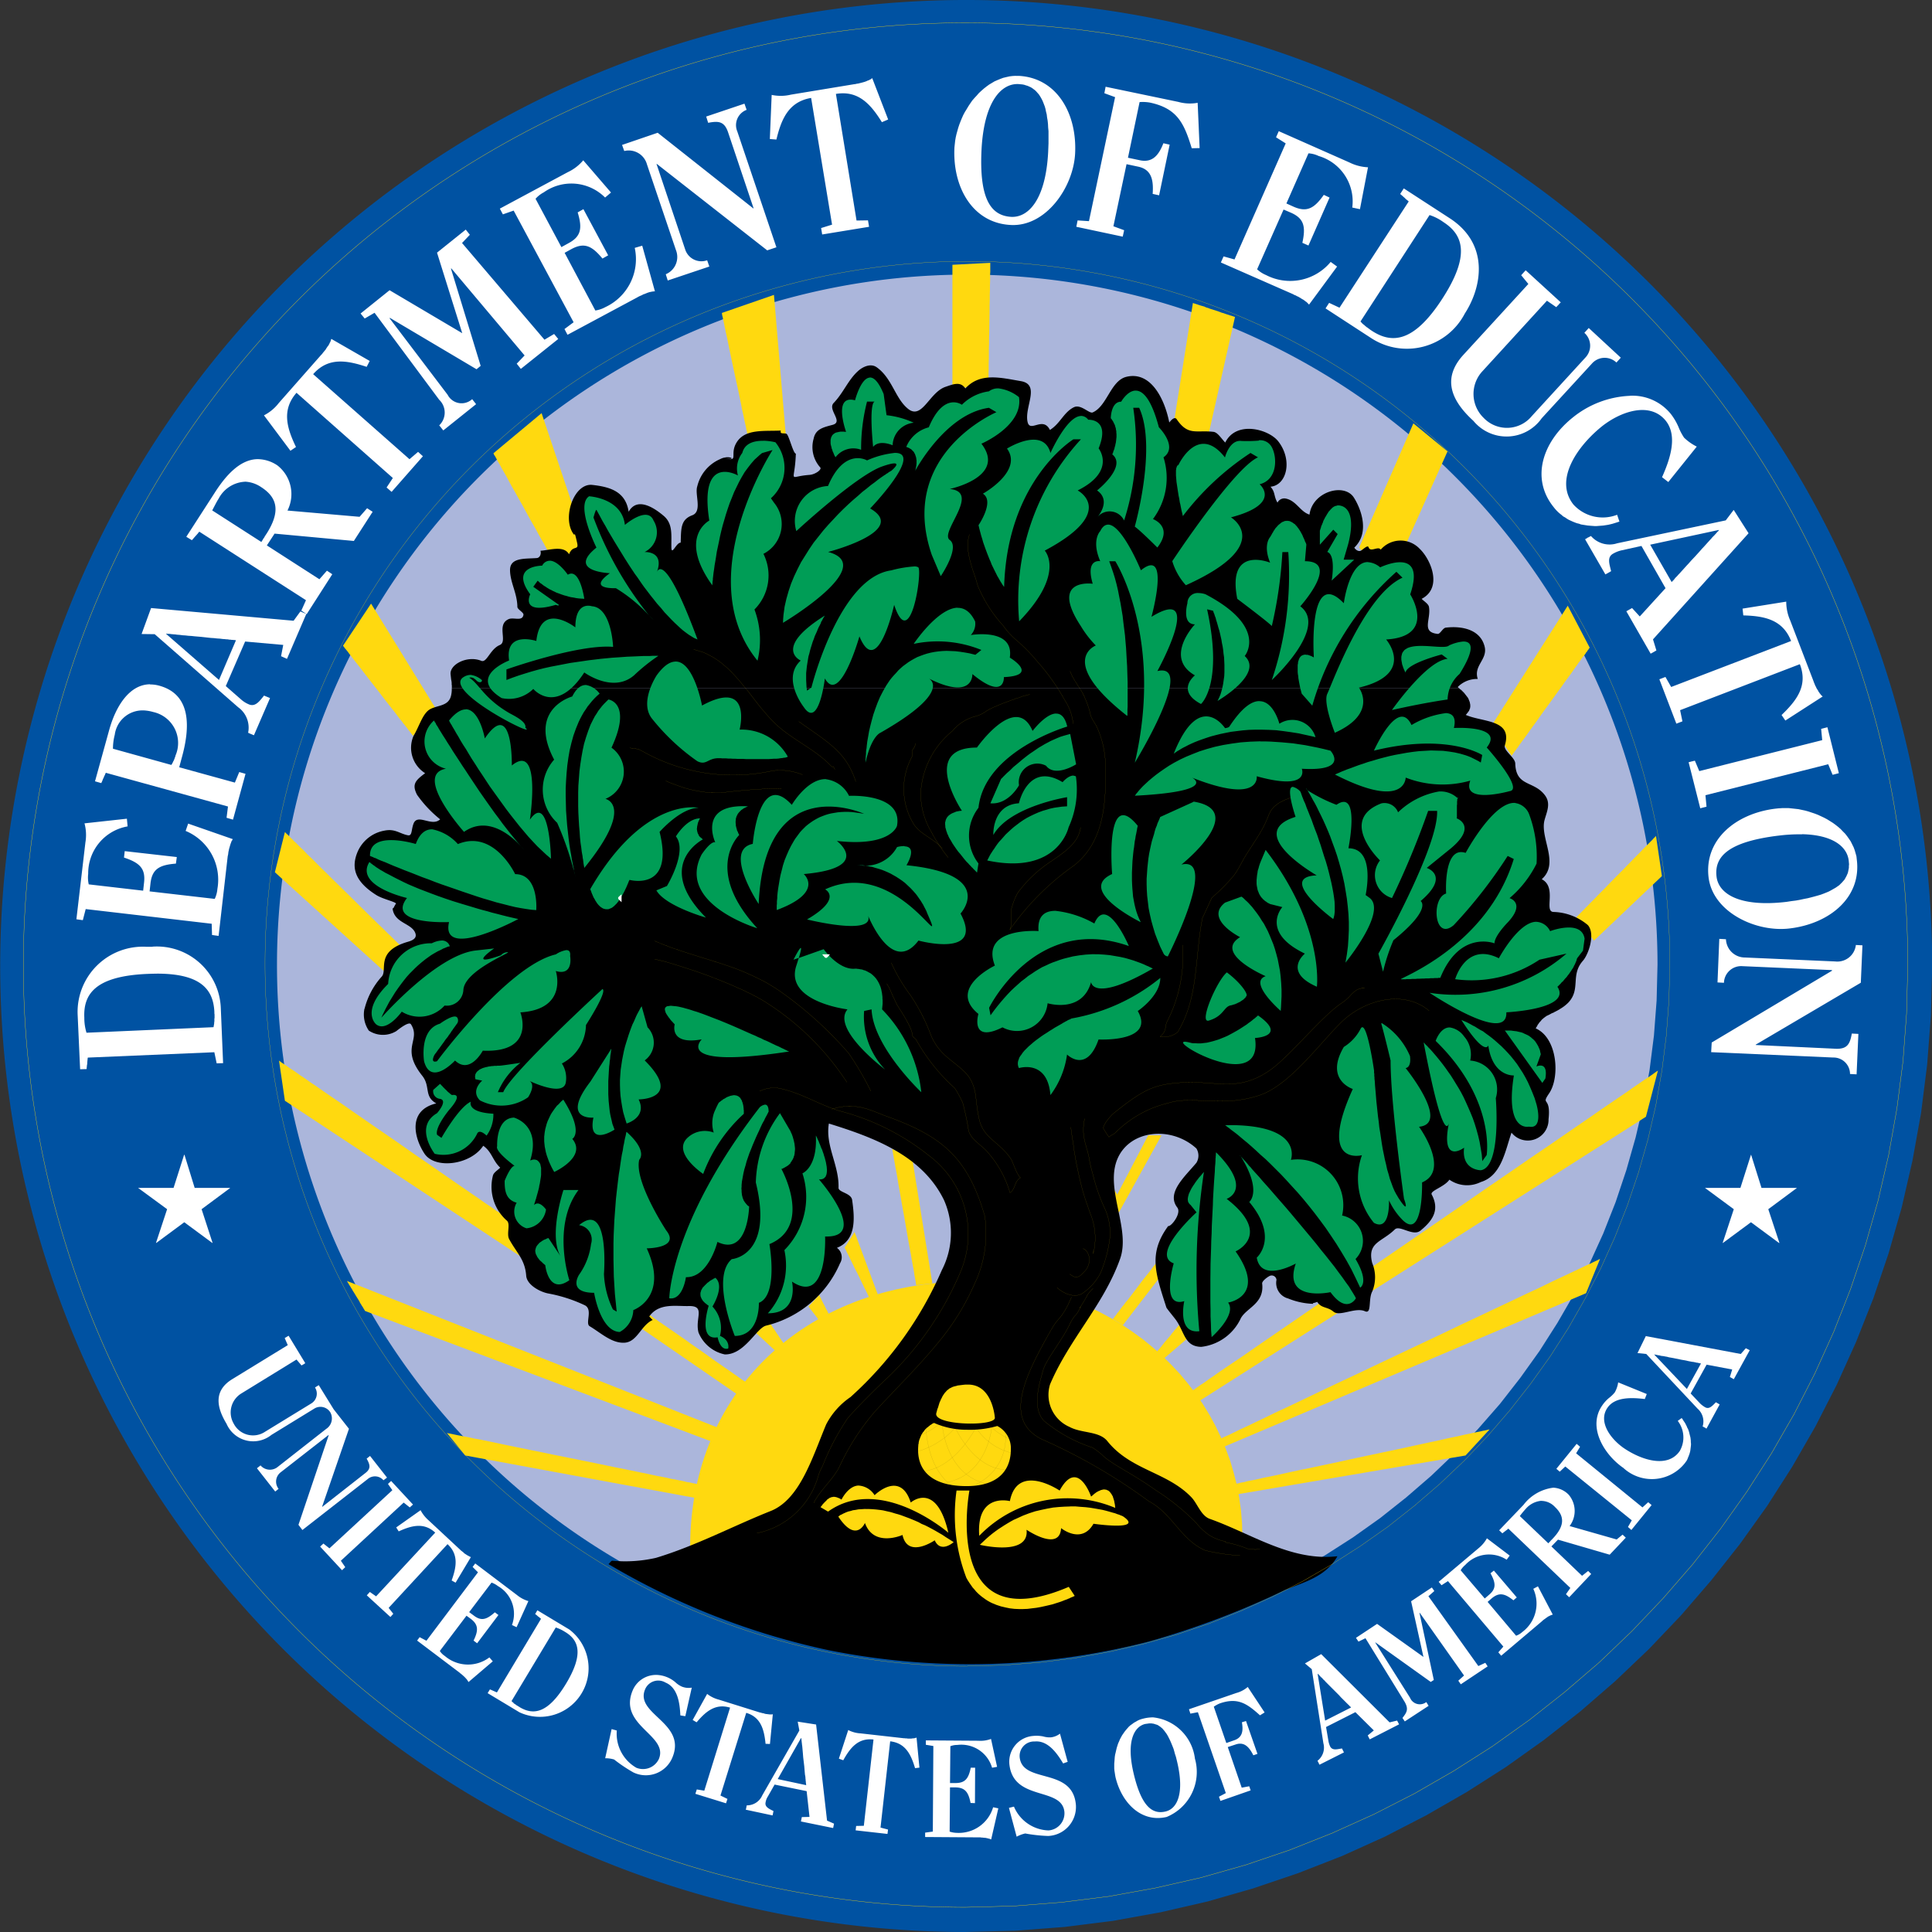 <?xml version="1.0" encoding="UTF-8"?>
<svg xmlns="http://www.w3.org/2000/svg" id="Seal_of_the_United_States_Department_of_Education" width="88.236" height="88.236" viewBox="0 0 88.236 88.236">
  <rect x="0" y="0" width="88.236" height="88.236" fill="#333333" stroke="none"/>
  <g id="Group_1082" data-name="Group 1082" transform="translate(0 0)">
    <path id="Path_8860" data-name="Path 8860" d="M44.116,88.234l2.27-.057,2.238-.172,2.213-.278,2.172-.392,2.132-.49,2.091-.6,2.05-.694,2.009-.784,1.952-.882,1.9-.98,1.846-1.062L68.78,80.7l1.731-1.233,1.666-1.307,1.6-1.388,1.535-1.462,1.462-1.535,1.38-1.6,1.315-1.666L80.7,68.788l1.152-1.8,1.062-1.846.972-1.9.882-1.952.792-2,.694-2.05.6-2.1.49-2.132.392-2.172.278-2.205.172-2.246.059-2.269A44.118,44.118,0,1,0,44.118,88.236Z" transform="translate(0 0)" fill="#0052a2"></path>
    <path id="Path_8861" data-name="Path 8861" d="M31.633,63.156l1.625-.041,1.6-.122,1.576-.2,1.552-.278,1.527-.351,1.495-.425,1.462-.49,1.437-.572,1.4-.629,1.356-.694,1.323-.76,1.274-.817,1.241-.882,1.184-.939,1.143-.988,1.094-1.045,1.045-1.094,1-1.143.931-1.192.882-1.233.817-1.282.76-1.315.694-1.364.637-1.4.564-1.429.49-1.462.425-1.495.359-1.527.278-1.552.2-1.576.122-1.6.041-1.625A31.525,31.525,0,1,0,31.632,63.156Z" transform="translate(12.533 12.436)" fill="#abb6db"></path>
    <path id="Path_8862" data-name="Path 8862" d="M25.49,12.144l-.017-.6-.049-.588-.081-.589-.106-.572-.147-.564-.163-.555-.2-.539L24.5,7.6l-.245-.515-.278-.506-.3-.49-.327-.474L23,5.161l-.368-.441-.4-.425-.408-.408L21.382,3.5l-.449-.367-.474-.343-.49-.327-.506-.3-.531-.286-.539-.253-.555-.237-.563-.2L16.686,1,16.1.849l-.6-.131-.621-.1L14.244.546,13.607.506,12.97.5C5.416.538.132,5.692.271,12.895l25.22-.751Z" transform="translate(31.252 58.025)" fill="#ffd90f"></path>
    <path id="Path_8863" data-name="Path 8863" d="M32.784.1l-1.733.09v5.77L32.694,5.5,32.7,5.5V5.08l.008-.074V4.655l.008-.2V4.025l.008-.229V3.551l.008-.245.008-.507.008-.5V2.047l.008-.237V1.581l.008-.229V1.14l.008-.2V.6l.008-.074V.1ZM22.9,1.565l-2.379.825v.016l.008.016v.033l.008.041.008.041.016.049.008.057.016.065.016.074.017.082.016.082.016.09.024.09.017.106.024.1.049.221.049.237.049.253.057.262.057.27.057.269.122.564.123.564.057.278.057.27.049.262.057.253.049.237.049.221.024.1.016.106.025.09.016.09.016.082.017.082.016.065.016.065.008.065.008.049.016.041.008.041V8.39l.008.024v.016h0l1.651-.458L22.9,1.565Zm19.134.367-.916,5.762,1.643.188L43.957,2.57h-.024l-.008-.008-.016-.008h-.016l-.016-.008-.025-.008-.024-.008L43.8,2.521l-.025-.008-.024-.008L43.72,2.5l-.033-.017-.033-.008-.074-.024-.074-.024L43.434,2.4l-.09-.024-.082-.033-.09-.033-.18-.057-.18-.057-.082-.033-.09-.025L42.56,2.1l-.082-.024L42.4,2.055l-.074-.024L42.3,2.023l-.025-.008L42.241,2l-.033-.008-.024-.008-.024-.008-.025-.008-.016-.008H42.1l-.016-.008-.017-.008h-.016l-.008-.008h-.008ZM12.285,6.968,10.086,8.8l.008.008.008.016.008.024.016.033.025.033.024.041L10.2,9l.025.049.033.057.033.065.041.065.041.074.041.074.041.082.049.082.1.172.106.188.106.2.115.212.123.212.123.221.253.449.245.45.123.221.122.212.115.2.106.2.106.188.1.172.049.082.041.082.041.074.041.074.041.065.033.057.033.057.024.057.024.041.025.041.024.041.016.024.008.024.008.017.008.016,1.61-.433-2.084-6.2Zm39.821.458L49.63,13.1l.3.384h.016l.008-.008h.049l.016-.008h.017l.024-.008h.024l.025-.008h.024l.033-.008H50.2l.057-.016.065-.008L50.4,13.4l.074-.008.082-.017.074-.008.164-.033.155-.025.082-.016.074-.008.074-.016.074-.008.065-.017.065-.008h.033l.024-.008.025-.008h.024l.025-.008h.049l.016-.008h.017l.016-.008h.041l2.009-4.483L52.1,7.43ZM4.5,15.664,3.22,17.585l.008.017.008.008.016.024.024.025.016.033.033.033.033.041.033.041.041.049.041.057.041.057.049.057.049.065.049.065.057.074.114.147.131.163.131.172.139.18.139.18.147.188.3.384.294.384.147.188.147.188.139.172.131.172.122.164.123.147.049.074.057.065.049.065.049.057.041.057.041.057.041.049.033.041.033.041.024.041.025.024.024.024.008.025.016.016.008.008L7.43,20.421,4.5,15.664Zm54.657.09L55.67,21.247l.924,1.373L56.6,22.6l.008-.017.016-.024.024-.024.025-.041.033-.041.033-.049.041-.049.041-.065.049-.057.049-.074.049-.074.057-.074.057-.082.065-.082.131-.18.139-.2.147-.2.155-.212.155-.221.163-.229.335-.458.335-.466.163-.221.155-.221.155-.212.147-.2.139-.2.131-.18.057-.09.065-.074.049-.082.057-.074.049-.065L59.928,18l.041-.057L60,17.887l.041-.041.024-.049.033-.033.016-.033.016-.025.017-.016.008-.008v-.008l-1.005-1.921ZM.564,26.1h0L.107,27.933,5.142,32.5l.727-1.185L5.861,31.3l-.024-.017-.024-.024-.033-.033-.041-.041L5.7,31.145,5.648,31.1l-.057-.057-.065-.065-.065-.065-.074-.074-.082-.074-.082-.082-.09-.09-.09-.09-.2-.188-.2-.2-.221-.212-.229-.229-.237-.229-.245-.245-.49-.482-.5-.49-.237-.237-.237-.229-.229-.229L1.8,27.312l-.213-.2-.188-.2-.1-.09-.082-.082-.082-.082-.082-.082-.074-.065-.065-.074L.851,26.38l-.057-.057-.049-.049L.7,26.225l-.041-.033-.033-.033L.6,26.135.581,26.11.573,26.1H.565Zm62.617.18-.008.008-.017.016-.016.017-.024.024-.024.024-.033.033-.033.041-.041.041-.041.041-.049.049-.049.049-.057.057-.057.057-.057.057-.065.065L62.478,27l-.139.139-.155.155-.155.163-.163.164-.163.172-.343.343-.335.343-.164.172-.163.163-.163.164-.147.155-.139.139-.139.139-.057.065-.065.057-.049.057-.057.057-.049.049-.049.049-.041.041-.041.041-.033.041-.033.024-.024.033-.024.024-.017.016-.016.008-.008.008v.008l.8,1.071,3.106-2.951-.27-1.831ZM.295,36.531l.27,1.839L11.37,45.506,10.9,43.863h0v-.008l-.025-.016-.041-.024-.049-.041-.065-.041-.082-.057-.09-.057-.1-.074-.115-.082-.131-.082-.131-.1-.147-.1-.163-.106L9.6,42.964l-.172-.123-.18-.122-.392-.27-.417-.286-.433-.3-.458-.319-.474-.327-.49-.335L5.6,40.193l-.989-.678-.482-.335-.474-.327L3.2,38.534l-.441-.3-.417-.286-.384-.27-.188-.123-.172-.122-.163-.115-.164-.106-.139-.1-.139-.1-.131-.082L.744,36.85l-.1-.074-.09-.057-.082-.057-.065-.041L.36,36.58l-.041-.024L.3,36.539l-.008-.008Zm62.977.458-.016.016-.041.024-.082.057-.1.074-.131.09-.163.106-.18.122-.212.147-.229.155-.253.18-.278.188-.294.2-.31.212-.335.229-.351.245-.368.253-.785.539-.842.58-.883.6-.924.637-.956.654-.981.678-1.995,1.373-2,1.373-.973.678-.956.654-.923.638-.891.613-.834.572-.785.539-.368.253-.351.245-.335.229-.319.213-.294.2-.278.188-.253.18-.229.155-.2.147-.188.122-.155.106-.131.1-.106.065-.074.057-.049.024-.016.016h0l.188.547L62.724,39.1l.548-2.109ZM39.993,39.948l-1.414,2.7-.294-.433v.024l.008.008v.008l.008.016v.008l.008.016v.017l.008.016v.024l.008.016.008.025.008.016.008.049.016.049.017.057.016.057.016.057.016.057.033.115.033.122.017.057.016.057.016.057.016.049.017.049.008.049.008.024.008.017v.024l.008.016.008.016v.017l.008.016v.016l.008.008v.025l.008.008v.016L40.6,39.948h-.6Zm-11.688.613v.04l.008.033.008.041.008.041.008.057.008.057.017.065.008.074.016.082.016.09.016.09.017.1.016.1.024.106.041.229.041.245.041.253.049.27.049.278.049.286.106.58.1.58.049.286.049.278.049.27.049.253.041.245.041.229.017.106.024.1.016.1.017.1.008.082.016.082.016.074.008.065.016.057.008.057.008.049v.033l.008.033.008.024v.017l.736-.09-.916-5.681-.915-.458Zm-1.716,3.8-.458.711v.016l.008.008.008.016.008.016.008.016.008.025.017.024.016.024.008.033.016.033.017.033.016.033.024.041.016.033.041.082.041.09.049.1.049.1.049.1.049.106.106.2.106.212.049.106.049.1.049.1.049.1.041.09.041.082.024.033.016.041.016.033.017.033.016.033.016.033.008.024.016.024.008.025.008.016.008.016.008.016.008.008v.008l.008.008v.024l.409-.115-1.071-2.885Zm13.977,1.144v.008l-.008.008-.016.017-.008.016-.016.024-.025.025-.016.024-.024.033-.025.033-.033.033-.025.041-.033.041-.041.049-.033.041-.041.049-.074.106-.09.115-.09.115-.1.122-.1.123-.1.131-.2.27-.2.262-.1.131-.1.131-.1.114-.09.123-.09.106-.074.106-.041.049L38.645,48l-.041.041-.033.041-.024.041-.033.041-.025.033-.024.025-.016.033-.025.025-.016.016-.008.016-.016.016-.008.008v.008h0l.458.278,1.782-2.313-.049-.8Zm20.05.09-.008.008-.041.017-.057.033-.09.041-.106.049-.131.065-.147.065-.172.082-.188.09-.212.1-.221.106L59,46.364l-.262.122-.278.131-.286.139-.3.147-.646.3-.687.327-.727.343-.76.36-.785.368-.8.384-1.643.776-1.643.777-.809.384-.785.368-.76.36L47.1,52l-.687.327-.646.3-.3.147-.286.139-.278.131-.253.123-.245.114-.229.106-.2.1-.188.09-.172.082-.155.065-.131.065-.106.049-.082.041-.065.033-.033.016-.016.008h0l.114.368,16.846-7.144.638-1.561ZM3.4,46.6v.008l.008.008.008.008.008.017v.008l.008.016.016.016.008.016.008.017.008.016.016.016.008.024.017.025.016.024.033.049.025.049.041.057.033.065L3.7,47.1l.041.065.074.123.082.131.041.065.033.057L4,47.606l.041.057.025.049.033.049.017.024.016.025.008.024.016.016.008.017.008.016.008.016.017.016.008.016v.008l.008.016.008.008.008.008,16.159,6.089.2-.662L3.4,46.6Zm21.561.646-.482.523.548.711.433-.253v-.008l-.008-.008V48.2l-.008-.008v-.008l-.008-.008-.008-.016-.008-.008v-.016l-.008-.017-.008-.008L25.4,48.1l-.008-.016-.025-.041L25.347,48l-.016-.041-.025-.041-.024-.041-.024-.049-.041-.09-.049-.09-.024-.049-.024-.041-.017-.041-.024-.041-.016-.041-.016-.033-.008-.016-.008-.017-.008-.016-.008-.016L25,47.32,25,47.312l-.008-.016v-.008l-.008-.008v-.008l-.008-.008v-.008h-.008v-.008Zm-7.732.916-.466.548,4.651,3.2.368-.572h-.008l-.008-.008-.016-.008-.025-.016-.024-.025-.033-.016-.041-.033-.041-.033-.049-.033-.057-.033-.057-.041-.065-.049-.065-.041-.074-.057-.074-.049-.082-.057-.163-.115-.18-.123-.188-.131-.2-.139-.2-.139-.2-.147-.425-.3-.425-.294-.2-.147-.2-.139-.2-.139-.188-.131-.18-.123-.163-.114L17.86,48.6l-.074-.057-.074-.049-.065-.041-.065-.049-.057-.041-.057-.033-.049-.041-.041-.024-.041-.033-.033-.024-.024-.017-.024-.016-.017-.008-.008-.008Zm5.484.368-.817.27,1.185,1.1.392-.253-.008-.008-.008-.008v-.008l-.008-.008-.008-.016-.008-.008-.008-.016-.008-.016-.017-.017-.008-.016-.008-.016-.016-.016-.008-.017-.033-.041-.024-.049-.033-.041-.033-.049-.033-.057-.041-.049-.065-.106-.074-.1-.033-.057-.033-.049-.033-.049-.033-.049-.033-.041-.024-.041-.016-.016-.008-.025-.017-.016-.008-.016-.008-.016-.016-.008-.008-.016-.008-.008-.008-.016v-.008l-.008-.008-.008-.008V48.53h-.008Zm18.677.09-.008.008v.008l-.008.008-.008.008-.008.008-.016.016-.008.016-.016.016-.008.017-.017.016-.016.016-.016.024-.016.025-.025.016-.041.049-.041.057-.049.049-.041.057L41,49.1l-.049.057-.106.123-.106.122-.049.065-.049.057-.041.057-.049.057-.041.049-.041.049-.024.025-.016.024-.016.016-.017.025-.016.016-.008.016-.016.016-.008.017-.017.008-.008.008-.008.016-.008.008-.008.008h0l.27.327,1.283-1.1-.458-.548Zm14.189,4.757-.008.008h-.024l-.041.008-.057.016-.074.017-.09.016-.1.024-.123.025-.123.024-.147.033-.155.033-.164.033-.18.041-.18.041-.2.041-.2.041-.433.1-.474.1-.491.106-.523.114-.531.115-.548.115-1.12.237-1.12.245-.548.115-.531.114-.523.106-.49.106-.474.106-.433.09-.213.041-.2.049-.188.041-.172.033-.172.033-.147.041-.147.025-.131.033-.115.025-.1.016-.09.024-.074.017-.057.008-.041.008-.033.008H43.59l.09.458L54.486,54.57l1.1-1.193ZM7.962,53.54h0L8.8,54.57l10.9,2.011.155-.613h-.008l-.025-.008-.041-.008-.057-.016-.074-.008-.09-.024-.1-.017-.115-.024-.131-.024-.139-.033-.155-.024-.164-.041-.172-.033-.188-.041-.2-.033-.2-.049-.433-.082-.466-.1-.491-.1-.515-.106-.531-.106-.548-.115L13.9,54.75l-1.1-.221-.548-.115-.531-.106-.515-.106-.49-.1-.466-.1-.433-.09-.2-.041-.2-.041L9.229,53.8l-.172-.041-.164-.033L8.738,53.7,8.6,53.671l-.131-.024-.115-.024L8.248,53.6l-.082-.016-.074-.016-.057-.008-.041-.008L7.97,53.54H7.962Z" transform="translate(12.447 11.903)" fill="#ffd90f"></path>
    <path id="Path_8864" data-name="Path 8864" d="M4.575,14.875v-.123l-.008-.033v-.082l-.008-.074-.016-.082-.008-.074-.008-.074-.008-.074c-.065-.457.76-.89,1.4-.629.253.106.4-.531.841-.719.384-.155-.163-.931.408-1.184.229-.1.629.122.678-.2.016-.106-.278-.245-.278-.359-.008-.621-.319-1.094-.335-1.65-.024-.613.653-.539,1.209-.58.131,0,.229-.155.18-.335.425-.025,1.062-.261,1.307.163.163-.449.457-.139.368-.523-.139-.621-.09-.294-.163-.4-.539-.735.016-2.344.858-2.246.8.09,1.519.294,1.658,1.225.392-.7,1.176-.172,1.6.188s.343.858.351,1.413c0,.457.221-.2.425-.188.024-.629-.016-1.045.523-1.25.482-.172.106-.964.237-1.331a1.808,1.808,0,0,1,1.037-1.233c.49-.253.866.139.082-.09.874.261.31-.082.678-.678.392-.629,1.25-.5,2.017-.539-.049.18.114.1.253.147.114.041.31.907.433.907-.049,1.4-.4,1.045.613.972.269-.016.588-.245.5-.343a1.39,1.39,0,0,1-.3-1.315c.09-.441.441-.515.866-.629.515-.139-.245-.694.049-1,.441-.457.653-1.037,1.1-1.446.2-.188.572-.384.858-.188.7.49.841,1.388,1.4,1.87.67.6.988-.711,1.748-.972.359-.122.686-.261.907.074.678-.743,1.617-.49,2.532-.335s.155,1.176.31,1.862c.114.515.7-.278,1.021.368.474-.294.629-.809,1.094-1.037.319-.155.694.3.858.237C34.5,2,34.654.86,35.364.664,36.508.37,37.137,1.7,37.341,2.747c.09-.122.245-.278.335-.155.523.776.89.49,1.674.58.2.016.367.31.547.49.5-1.021,1.993-.613,2.426-.049.662.858.384,2-.359,2.066.229.253.139.425.319.727a.345.345,0,0,1,.368-.188c.49.09.662.6,1.094.735.131-1.045,1.568-1.462,2.017-.792.319.49.76,1.6.033,2.295-.016.016.163.237.319.131.122-.09.294-.245.327-.147.082.261.449-.074.555.114a1.2,1.2,0,0,1,1.78-.041c.523.5,1.054,1.789.09,2.287.122.122.31.229.335.368.1.58-.368,1.152.4,1.233.114.008.229-.269.368-.286.751-.09,1.6.09,1.78.89.122.572-.523.849-.319,1.454a1.231,1.231,0,0,0-.915.368.277.277,0,0,1,.049.049H4.575Zm45.988,0,.033.025.033.033.041.025.033.033.033.033.033.033.033.033.033.041.025.033.033.041.024.033.033.041.025.033.025.041.016.041.016.041.016.041.016.041.008.041.008.041.008.041v.106l-.008.016v.024l-.008.025-.008.016-.008.025-.008.016-.008.024-.008.025-.016.016L51,15.953l-.016.025-.016.016-.016.025-.016.016-.016.025-.025.024-.016.016c.784.343,2.148.2,1.789,1.388-.082.245.466.547.474.833.033,1.078.858.768,1.364,1.462.269.368.073.751-.024,1.111-.229.825.7,1.976-.131,2.711.719.368.073,1.495.547,1.495a2.537,2.537,0,0,1,1.56.6c.351.4.033,1.339-.229,1.633-.572.653-.09,1.282-.653,1.895a1.745,1.745,0,0,1-.376.294H.589a3.44,3.44,0,0,1,.776-1.462c.3-.3-.319-1.16,1.209-1.6.351-.1.417-.253.3-.466-.237-.416-1.013-.408-1.013-1.176,0,.294.09-.024.155-.082.082-.082-.58-.212-.89-.408-1.037-.653-1.135-1.3-.858-1.968a1.643,1.643,0,0,1,1.217-.972c.5-.106.7.139,1.094.212.188.025.139-.245.245-.531.188-.49.833.163,1.217-.2a5.435,5.435,0,0,1-1.054-1.119c-.253-.49-.065-.662.368-.988a1.369,1.369,0,0,1-.531-1.7c.269-.449.408-1,.735-1.209.359-.212.89-.131.988-.67a1.259,1.259,0,0,0,.024-.3H50.563ZM55.2,29.518l-.041.033-.049.025-.041.025-.049.024-.041.024-.041.016-.033.025-.041.016-.041.016-.033.016-.074.041-.065.033-.073.033-.033.024-.025.016-.033.025-.033.025-.033.025-.033.033-.033.024-.025.033-.033.041-.033.033-.033.041-.033.049-.033.041-.025.057-.033.049-.033.057c1,.441,1.111,2.221.621,2.956-.408.6.082.1-.033,1.184a.948.948,0,0,1-1.691.621c-.286.817-.457,1.968-1.4,2.254a1.411,1.411,0,0,1-1.437-.106c-.229.335-.9.506-.808.678.408.76-.033,1.25-.515,1.65-.343.278-.947-.269-1.168-.057-.6.588-1.266.58-1.037,1.527a1.7,1.7,0,0,1,.008,1.3c-.2.367-.008,1.062-.343.907-.441-.188-1.152.261-1.429.024s-.564-.147-.743-.449c-.408.163-.237-.09-.188.09a3.286,3.286,0,0,1-1.143-.245.731.731,0,0,1-.531-.849.219.219,0,0,0-.327-.172c-.147.082-.343.245-.327.343.106.907-.7,1.094-.972,1.576A2.275,2.275,0,0,1,38.8,44.962c-.751-.016-.751-.637-1.135-1.2-.065-.1-.441-.547-.457-.6-.5-1.56-.833-2.466.082-3.716.139.033.621-.588.416-.849-.515-.67.351-1.413.874-2.042a.626.626,0,0,0,0-.653c-1.217-1.111-3.267-.825-3.691.719-.368,1.356.678,3.03.2,4.337-.751,2.1-2.311,3.642-3.193,5.717a1.6,1.6,0,0,0,.89,1.944c.555.3,1.356.18,1.731.653,1.078,1.339,2.736,1.4,3.847,2.573.269.294.433.833.825.972,1.911.678,3.716,1.952,5.831,1.707-.523.947-1.56,1.192-2.417,1.552a38.423,38.423,0,0,1-6.166,2.336,32.814,32.814,0,0,1-14.635.408A33.408,33.408,0,0,1,11.73,54.885c.065-.057.122-.163.18-.155a6.324,6.324,0,0,0,1.985-.131c1.821-.547,3.553-1.47,5.243-2.14,1.331-.531,1.895-2.426,2.532-3.953a3.424,3.424,0,0,1,1.111-1.25,16.754,16.754,0,0,0,4.173-5.8,3.7,3.7,0,0,0,.1-3.193c-.988-2.034-3.185-2.858-5.26-3.5-.172,1.013.474,1.9.441,2.932-.008.212.572.237.621.555.114.792.212,1.838-.694,2.189a.53.53,0,0,1,.139.711,4.94,4.94,0,0,1-3.373,2.842c-.441.106-.98,1.331-1.887,1.315a1.66,1.66,0,0,1-1.2-1c-.172-.653.343-1.225-.449-1.209-.572.016-1.356-.155-1.8.474a1.939,1.939,0,0,0,.155.163c-.531.237-.7,1-1.282,1.037s-1.086-.449-1.593-.751c-.229-.131.18-.792-.253-.972A6.731,6.731,0,0,0,9,42.528c-.384-.065-1-.392-1.029-.817-.057-.751-.449-1.054-.776-1.666-.131-.237.065-.686-.1-.841a2.056,2.056,0,0,1-.645-2.058c.033-.147.212-.245.335-.368-.351-.327-.376-.719-.776-1-.58.882-2.23,1.094-2.7.335-.449-.694-.768-1.952.555-2.27-.572-.319-.253-.768-.637-1.258-1.029-1.29-.041-1.617-.523-2.36-.1-.139-.572.245-.67.319a1.17,1.17,0,0,1-1.25-.025,1.3,1.3,0,0,1-.2-1H55.2Z" transform="translate(16.061 16.55)"></path>
  </g>
  <path id="Path_8865" data-name="Path 8865" d="M43.041,86.08l2.213-.057,2.189-.172,2.148-.269,2.123-.384,2.083-.474,2.042-.58,2-.678,1.952-.776,1.9-.858,1.854-.947,1.8-1.037L67.1,78.73l1.682-1.2,1.625-1.282L71.976,74.9l1.495-1.429,1.421-1.495,1.356-1.56,1.274-1.625,1.2-1.691,1.119-1.74,1.037-1.8.947-1.854.866-1.911.768-1.952.678-2,.58-2.042.482-2.083.376-2.115.278-2.156.163-2.181.057-2.221A43.032,43.032,0,1,0,43.041,86.08Z" transform="translate(1.058 1.027)" fill="none" stroke="#ffd90f" stroke-miterlimit="10.433" stroke-width="0.013"></path>
  <path id="Path_8866" data-name="Path 8866" d="M6.931.538,6.849.546,6.776.555,6.71.563,6.645.571,6.579.579,6.514.6,6.457.612,6.4.628,6.351.644,6.3.669,6.252.694,6.2.718,6.163.751,6.122.783,6.081.816,6.048.857,6.007.9,5.975.939,5.942.988l-.033.049-.033.057-.025.057-.033.057-.025.065-.033.065-.024.074-.025.082-.024.082-.033.082-.024.09-.024.09c-.163.572,2.713.621,2.673.212,0,0-.1-1.553-1.267-1.512H6.931ZM5.492,2.287,5.484,2.3,5.476,2.3l-.016.008-.017.008-.024.008L5.4,2.345l-.025.017-.033.016-.025.016L5.3,2.418l-.033.017-.033.033L5.2,2.492l-.033.024-.033.033L5.1,2.582l-.033.041-.025.041L5.01,2.7l-.033.041-.024.049-.033.041L4.9,2.892l-.024.049L4.855,3l-.025.057-.008.033-.008.033-.008.033L4.8,3.187v.033l-.008.033-.008.033v.033c-.1,1.112.58,1.855,2.2,1.855s2.027-.891,2.027-1.684a1.146,1.146,0,0,0-.621-1.062A4.486,4.486,0,0,1,7.013,2.6,3.685,3.685,0,0,1,5.5,2.287H5.492Zm6.383,2.484c-.19.016-.405.18-.637.606,0,0-1.921-1.3-2.272.482,0,0-1.545-.409-1.4,1.586A5.607,5.607,0,0,1,13.78,6.17V6.154l-.008-.008V6.08l-.008-.017V6.023L13.756,6V5.974l-.008-.016-.008-.049-.008-.049L13.715,5.8,13.7,5.753,13.682,5.7l-.016-.057L13.641,5.6l-.016-.024-.008-.024L13.6,5.532l-.017-.024-.016-.024-.016-.017-.016-.024-.016-.016L13.5,5.41l-.024-.017-.016-.016-.025-.008-.024-.008-.024-.016-.025-.008h-.024l-.025-.008h-.09l-.024.008-.033.008-.041.008-.033.016-.033.016L13.02,5.4l-.033.016-.041.024-.041.024-.041.033-.049.033-.016.017-.024.024-.025.016-.024.025L12.7,5.63l-.024.024s-.317-.925-.8-.883Zm-9.834.377c-.473.028-.767.646-.767.646L1.25,5.769l-.033-.016-.033-.017L1.152,5.72l-.024-.008L1.095,5.7,1.07,5.688l-.033-.008-.024-.008H.989L.956,5.663H.907l-.033.008H.85l-.024.008-.033.008L.768,5.7l-.024.008-.033.016-.024.025-.033.016-.033.024L.6,5.818l-.033.033-.033.033L.5,5.916l-.016.016-.016.025-.025.016L.425,6l-.016.016-.016.025-.017.024-.024.025-.016.024-.016.024.343.2c2.4-1.716,5.493.965,5.493.965C5.607,4.9,4.438,5.924,4.438,5.924c-.482-1.5-1.651-.335-1.651-.335a.927.927,0,0,0-.745-.441Zm4.489.229a8.042,8.042,0,0,0,.45,3.989h0l.065.114.074.115.074.106.074.106.082.09.074.09.09.09.082.074.09.074.09.065.09.065.09.057.1.057.1.049.1.041.1.041.1.033.1.033.106.025.1.024.2.041.213.025.2.008h.2l.2-.008.2-.025.2-.024.188-.033.188-.041.18-.041.172-.041.155-.049.155-.049.139-.049.123-.049.115-.041.049-.024.049-.016.041-.025.041-.016.033-.016.033-.008.024-.016.024-.008L11.9,10.2l.017-.008h.008v-.008l-.27-.409c-5.844,2.509-4.536-4.4-4.536-4.4H6.531Zm5.182.727-.245.008-.262.016-.262.025-.27.049-.27.057-.278.065-.278.09-.278.106-.286.131-.147.065L9,6.791l-.139.082-.147.09-.139.09-.139.09-.147.106-.139.106-.139.115-.139.122-.139.131-.139.131s2.272.548,2.133-.687c0,0,1.512,1.03,1.578-.074,0,0,.932.76,1.479-.2,0,0,2.37.343,1.341-.343h-.008L14.1,6.538l-.016-.008-.025-.008-.024-.008-.074-.033-.082-.025-.106-.041-.122-.033-.139-.041L13.363,6.3,13.2,6.26l-.18-.033-.188-.033-.2-.033-.213-.025-.229-.016L11.958,6.1h-.245Zm-9.367.114L2.2,6.227l-.147.008L1.92,6.26,1.8,6.276l-.106.033-.106.024-.09.033L1.422,6.4l-.074.033-.057.033-.057.024-.041.025-.024.024-.024.016-.017.008c.817,1.242,1.218.294,1.218.294.409,1.136,1.716.548,1.716.548.237,1.1,1.471.245,1.471.245.278.613.866.082.866.082l-.18-.115L6.048,7.51,5.884,7.4l-.172-.1-.155-.09-.163-.09-.155-.082-.147-.074L4.936,6.9,4.8,6.824,4.65,6.758,4.511,6.7l-.139-.057-.131-.049-.131-.049L3.988,6.5l-.131-.041-.123-.033L3.62,6.39l-.114-.033-.115-.025-.106-.024-.106-.025-.106-.016-.2-.024-.188-.016-.18-.008H2.345Z" transform="translate(37.156 62.698)" fill="#ffd90f"></path>
  <path id="Path_8867" data-name="Path 8867" d="M.934.551s-.1,2.23,1.339,3.12M1.694.821S1.865,3.189,3.85,3.5M2.306.959s.825,1.854,2.336,1.887M3.237.927A2.732,2.732,0,0,0,4.952,2.095M3.891.853a2.608,2.608,0,0,0,1,.621M4.536.927A2.322,2.322,0,0,1,3.237,3.5M3.956.853s-.172,2.27-2.164,2.581M3.2.959S2.208,2.879.7,2.911M2.274.927A3.6,3.6,0,0,1,.354,2.054M1.588.723a3.628,3.628,0,0,1-1.062.613" transform="translate(41.344 64.285)" fill="none" stroke="#000" stroke-miterlimit="10.433" stroke-width="0.002"></path>
  <path id="Path_8868" data-name="Path 8868" d="M11.98,20.723l.008.016.016.016.008.016.016.025.008.024.016.024.016.025.016.033.016.033.016.033.016.033.016.033.016.033.016.041.033.073.033.074.033.082.041.074.016.033.016.041.016.033.016.033.016.033.016.033.016.024.008.033.016.025.016.025c.588.915.653,1.127.694,1.4.008.041.122.1.155.155A8.632,8.632,0,0,0,15.092,25.5a5.8,5.8,0,0,1,.359.662,12.259,12.259,0,0,1,.269,1.282c.131.433.6.645.89,1a4.829,4.829,0,0,1,1,1.829c.253-.163.2-.547.482-.686-.2-.172-.335-.711-.449-.874-.539-.792-1.25-.915-1.446-1.821-.2-.939-.074-1.225-.408-1.821-.278-.49-1.029-.874-1.388-1.331a2.421,2.421,0,0,1-.408-.678,8.652,8.652,0,0,0-.931-1.813,7.734,7.734,0,0,1-.874-1.478M33.8,20.935h-.131l-.041.008-.033.008-.041.008-.033.016-.033.016L33.459,21l-.025.016-.033.025-.024.016-.033.025-.025.016-.025.025-.025.024-.057.049-.049.057-.049.057-.057.057-.025.024L33,21.417l-.033.033-.033.024-.033.033-.033.025-.041.024-.041.033c-.931.6-2.393,2.458-3.324,3.1-1.495,1.029-2.475.433-4.083.555-1.16.09-1.65.278-3.063,1.421-.106.09-.523.564-.425.694a4.168,4.168,0,0,0,.237.368c.172-.139.18-.082.327-.229a5.061,5.061,0,0,1,2.385-1.323c1.111-.359,2.475.229,4.2-.368,1.348-.474,2.662-2.287,3.667-3.291,1.054-1.054,2.875-1.544,4.043-.555M13.279,9.746v.082l-.008.008V9.86l-.008.016v.008l-.008.008v.016l-.008.008-.008.008v.008l-.008.008V9.95l-.016.016-.008.016L13.189,10v.008l-.008.008-.008.008-.008.008c-.057.074.016.229-.033.327a3.313,3.313,0,0,0-.237.564,3.074,3.074,0,0,0,.31,2.5c.294.482.931.67,1.315,1.127m3.994-7.04-.041.008-.041.016-.049.008-.049.016-.057.016-.057.016-.057.016-.065.025-.065.025-.074.024-.074.016-.065.033-.155.049-.147.057-.155.057-.147.057-.065.025-.074.033-.065.025-.065.033-.065.024-.057.025-.057.033-.057.024-.049.025-.041.025-.041.024-.033.016a1.463,1.463,0,0,1-.58.269,2.049,2.049,0,0,0-.988.653,3.921,3.921,0,0,0-1.446,2.826,3.387,3.387,0,0,0,.474,1.764,7,7,0,0,0,.784,1.192M15.753.207l-.016.074-.016.082L15.7.436,15.7.51V.591l-.008.074V.738L15.7.812V.885L15.7.959l.008.074.016.065.008.074.016.074.033.147.041.139.041.147.041.139.049.139L16,2.1l.049.139.041.147.041.147A6.243,6.243,0,0,0,17.3,4.373a3.459,3.459,0,0,0,.621.678,8.081,8.081,0,0,1,.972,1,9.552,9.552,0,0,1,1.217,1.723,2.379,2.379,0,0,1,.384,1.078m-.139-2.4.016.041.016.049.025.041.016.041.041.09.049.082.049.082.049.082.049.074.049.082.057.082.049.074.049.082.049.082.041.082L21,7.6l.016.041.016.041.024.041.016.049a4.026,4.026,0,0,1,.2.6c.033.245.229.441.327.678a4.349,4.349,0,0,1,.368,1.584c.041,1.658,0,3.577-1.446,4.7a11.942,11.942,0,0,0-2.916,2.924c.139-.335-.016-.694.09-1.021a2.889,2.889,0,0,1,.278-.678,5.951,5.951,0,0,1,1.511-1.421c.588-.408,1.25-.825,1.348-1.544M1.886,11.462l.172.074.172.065.155.057.155.057.155.049.155.049.155.041.155.033.155.033.155.025.155.025.163.016.172.008h.082l.09.008H4.4l.1-.008A25.409,25.409,0,0,1,7.17,11.8M.244,9.951l.033.008.033.008.041.008H.383l.065.008.041.008H.522L.555,10l.033.008H.6l.016.008.024.008H.661l.016.008.016.008.016.008.016.008.016.008.016.008.016.008.016.008A8.4,8.4,0,0,0,6.762,11a2.715,2.715,0,0,1,1.372.18M7.962,8.75c1.356.964,2.164,1.388,2.605,2.744M3.16,5.459l.155.041.155.049.155.049.139.065.139.074.139.074.131.082.131.09.122.09.122.106.122.1.114.106L4.9,6.5l.106.114.221.245.2.245.212.253.2.261.2.261.2.253.212.245.212.245.114.114.114.114C7.668,9.583,8.681,10,9.4,10.743c.2.212.065-.1.212.2M1.38,18.771l.368.155.368.139.376.131.376.122.751.237.376.114.376.122.368.122.368.131.367.147.368.163.351.172.18.09.18.1.172.106.172.106.172.114.172.122A17.431,17.431,0,0,1,10.241,23.9a13.824,13.824,0,0,1,1.013,1.731M1.38,19.6l.131.033.139.033L1.8,19.7l.147.041.3.09.319.1.327.106.327.106.327.114.335.122.335.131.327.131.319.131.31.139.3.131.139.074.147.065.131.074.139.065.122.074.122.065a12.271,12.271,0,0,1,3.887,3.765M21.4,34.64l-.016.025-.024.016-.024.025-.016.025-.024.016-.025.024-.016.025-.025.025-.016.025-.024.025-.008.016-.008.008-.008.016-.008.016-.008.008-.008.016-.008.008v.016l-.008.008L21.111,35v.016l-.008.008a5.239,5.239,0,0,1-.31.506c.025-.049.041-.025.041-.049-.261.555-.212.221-.515.833-.376.768-1.062,1.576-1.2,2.074-.2.711-.5,1.715.041,2.3a6.7,6.7,0,0,0,2.2,1.217,2.732,2.732,0,0,1,.547.425c.531.441,1.266.751,2.36,1.527a10.43,10.43,0,0,1,1.854,1.5,2.624,2.624,0,0,0,.58.547,2.177,2.177,0,0,0,.743.294c.033.008.008.041,0,.041a4.775,4.775,0,0,1,1,.286,1.714,1.714,0,0,0,.58.025M20.948,32.827h.016l.008.008.016.008H21l.016.008.008.008.008.008.016.008.008.008.008.016.008.008.008.008.016.008.008.016.008.008.008.016.008.008.008.016.008.008.008.016.008.025.016.024.008.025.016.025.008.033v.008l.008.016a.778.778,0,0,1-.245.743c-.1.1-.2.229-.368.212-.106-.008-.18-.09-.269-.131m.686-7.105-.016.074-.016.082-.008.074-.008.074-.008.074v.27l.008.057.008.065.008.057.008.065.008.057.025.114.033.114.025.106.033.106.033.106.025.106.025.106.024.106.008.057.008.049c.024.163.106.466.147.613a8.613,8.613,0,0,0,.506,1.486,2.655,2.655,0,0,1,.261,1.535,6.023,6.023,0,0,1-.4,1.47,2.515,2.515,0,0,1-.8.931c-.351.269-.882.057-1.2-.237m.662.433-.016.041-.025.049-.016.041-.016.041-.024.041-.016.041-.016.033-.016.033-.033.074L20.2,35.5l-.033.057-.025.057-.033.049-.033.049-.024.041-.033.049-.025.041-.024.033-.033.033-.025.041-.025.033L19.862,36l-.049.065-.049.057-.049.065-.024.025-.025.033-.024.041-.024.033-.025.041-.024.041-.024.041-.033.049c-1.217,2.14-2.221,4.141-.466,5.031a25.794,25.794,0,0,1,4.908,2.842c1.07.564,1.437,1.731,2.556,2.238a8.419,8.419,0,0,0,1.6.237m-7.726-19.56.024.147.016.139.041.269.041.261.033.253.041.237.041.245.049.237.049.229.049.229.057.237.057.237.065.237.074.245.082.245.049.131.041.131.049.131.049.139a2.92,2.92,0,0,1,.122,1.789v-.139M9.473,26.456l.1-.033.1-.025.1-.024.09-.016.1-.016.09-.016h.09l.09-.008h.09l.082.008h.09l.082.008.082.016.082.008.074.016.082.016.074.025.074.016.073.025.074.025.139.049.131.049.122.049.065.024.057.025.057.025.049.016.057.025.049.016c2.532.907,3.749,1.846,4.541,4.582a5.385,5.385,0,0,1-.466,3.087A11.176,11.176,0,0,1,14.341,37.1c-.956,1.168-1.976,2.148-2.932,3.2A10.872,10.872,0,0,0,9.816,42.79c-.286.58-.89,1.07-1.168,1.65M6.174,25.631l.065-.024.057-.025.057-.025.057-.016.057-.016.057-.016L6.59,25.5l.057-.008.057-.008H6.95l.065.008.057.008.065.016c1.037.229,1.87.809,2.85,1.062A10.9,10.9,0,0,1,13.941,28.6a4.454,4.454,0,0,1,1.429,5.235A14.482,14.482,0,0,1,11.932,38.8c-.506.474-1.3,1.266-1.731,1.764a11.29,11.29,0,0,0-1.152,2.189,2.22,2.22,0,0,0-.2.466,3.669,3.669,0,0,1-2.8,2.6M30.651,12.147l-.1.033-.09.033-.09.033-.09.041-.09.033-.09.041-.09.049-.041.016-.041.025-.041.024-.041.025-.033.033-.041.024-.033.033-.041.025-.033.033-.033.033-.024.033-.033.033-.025.041-.024.033-.025.041-.025.041-.016.041-.025.049a5.176,5.176,0,0,1-.457.931c-.212.351-.425.653-.637,1-.163.278-.31.588-.49.833a8.159,8.159,0,0,1-1.021,1.037c-.008.008-.433.947-.433.923-.359,1.854-.163,3.626-1.135,5.227a1.053,1.053,0,0,1-.8.2c.18-.172.172-.188.188-.22.082-.155.057-.31.122-.449a6.583,6.583,0,0,0,.719-3.52" transform="translate(28.518 24.202)" fill="none" stroke="#ffd90f" stroke-miterlimit="10.433" stroke-width="0.003"></path>
  <path id="Path_8869" data-name="Path 8869" d="M23.113.147c-.409.027-.668,1.036-.668,1.036-1.03-.278-.409,1.439-.409,1.439H21.98l-.057-.008h-.139l-.049.008-.041.008-.033.008-.041.008-.033.008-.024.008-.033.016-.024.016-.024.016-.025.017-.016.016-.024.024-.017.016-.008.025-.016.024-.008.024-.016.025-.008.024v.025l-.008.024-.008.033v.164l.008.057.017.065.016.057.008.049.024.057.017.057.016.049.024.041.008.025.008.024.008.016.008.016.008.025.008.016.008.016.008.008.008.017.008.008v.008l.008.008v.008l.008.008a1.016,1.016,0,0,1,1.169-.343,8.6,8.6,0,0,1,.27-2.2h.343c-.27.139-.065,2.068-.065,2.068.278-.351.891-.074.891-.074a1.071,1.071,0,0,1,.964-1.03,4.01,4.01,0,0,0-1.242-.343L23.753.9c-.238-.58-.454-.77-.64-.758ZM29.005.64a.674.674,0,0,0-.446.134,2.145,2.145,0,0,0-1.234.613S26.5.774,25.813,2.417a1.513,1.513,0,0,0-1.03.9h.025l.016.008.016.008.025.008.016.008.024.008.024.016.025.016.033.017.025.016.024.024.024.025.033.033.024.024.025.033.008.024.008.017.016.016.008.024.008.016.008.025.008.024.008.025.008.024.008.024.008.025v.024l.008.033v.025l.008.033v.164l-.008.041v.033l-.008.041-.008.041-.008.041-.008.041-.008.041-.017.049S26.565,1.8,28.56,1.526l.343.2s-4.536,1.921-2.951,6.522l.409.965s.891-1.308.409-1.651,1.447-2.19,0-2.329c0,0,2.615-.548,1.447-2.068,0,0,1.921-.817,1.716-2.125a1.85,1.85,0,0,0-.928-.4Zm6.235.1c-.368.022-.64.506-.64.506-.474,0-.474.76-.474.76l.025.024.024.033.016.033.025.025.016.033.016.033.016.033.016.033.017.033.016.033.016.065.025.074.008.065.016.074v.065l.008.065v.139l-.008.065L34.371,3l-.008.065-.008.057-.017.065-.008.057-.016.049-.016.057-.008.049-.017.041-.016.041-.016.041-.008.033-.008.033-.008.008-.008.017v.008l-.008.008v.016h-.008v.008C34.878,4.207,33.5,5.3,33.5,5.3c.687.482,0,1.234,0,1.234a.732.732,0,0,1,1.234.139,11.334,11.334,0,0,0,.417-5.149h.27c.826,1.79-.2,5.427-.2,5.427.278.2,1.03.956,1.03.956.752-.956-.2-1.3-.2-1.3a3.126,3.126,0,0,0,.482-2.82c.687-.474-.212-1.373-.212-1.373C35.963,1.064,35.564.723,35.24.742ZM32.753,1.9c-.643.024-1.382,1.688-1.382,1.688-.335-1.234-1.986-.2-1.986-.2.752,1.03-1.1,2.06-1.1,2.06.548.343-.2,1.439-.2,1.439l.041.172.041.155.041.155.049.155.041.147.049.139.049.139.049.131.049.131.049.122.049.123.049.106.041.115.049.1.049.1.049.1.041.082.041.082.041.082.041.065.041.074.033.057.033.057.033.049.025.041.024.041.024.033.017.024.016.024.008.008.008.008V9.7c.139-4.88,3.163-6.735,3.163-6.735h.343a10.866,10.866,0,0,0-2.82,8.312c2.133-2.2,1.169-3.229,1.169-3.229C34.461,6.267,32.614,5.3,32.614,5.3c1.782-.891.956-1.921.956-1.921.556-1.373-.474-1.308-.474-1.308a.418.418,0,0,0-.342-.176Zm8.135,1.124a6.38,6.38,0,0,1-.788.017c-.556-.074-.76.752-.76.752-1.234-1.577-2.125.343-2.125.343l-.016.008-.017.008-.008.008-.016.017-.008.016-.008.016-.008.024-.008.025-.008.024-.008.033v.033l-.008.033v.237l.008.09.008.1.008.1.016.106.016.106.016.106.016.106.017.106.016.106.024.106.017.106.016.1.024.09.016.09.017.082.008.041.008.041.008.033.008.033.008.033.008.033.008.024v.025L37.4,6.4l.008.016v.033l.008.008v.016a12.463,12.463,0,0,1,3.09-2.885l.343.2c-1.1.482-3.915,4.741-3.915,4.741a2.834,2.834,0,0,0,.621,1.1c4.119-1.855,2.06-3.1,2.06-3.1,2.362-.621,1.308-1.512,1.308-1.512.817-.2.817-1.234.548-1.708a.6.6,0,0,0-.585-.3ZM18.26,3.033c-.384-.006-.848.088-.963.553a1.168,1.168,0,0,0-.2,1.03s-1.79-1.03-1.308,2.06c0,0-1.447.752.139,2.959V9.577l.008-.025V9.479l.008-.049.008-.049V9.323l.008-.057.008-.074.016-.139.025-.163.024-.18.033-.188.033-.2.033-.221.049-.229.049-.229.049-.245.057-.245L16.4,6.9l.074-.253.074-.253.082-.253.09-.262.1-.245.1-.253.115-.237.115-.237.122-.221.131-.221.147-.2.147-.188.155-.18.172-.155.082-.074.09-.074.482-.139s-3.776,5.836-.687,9.62a3.972,3.972,0,0,0-.139-2.338,2.2,2.2,0,0,0,.409-2.542,1.527,1.527,0,0,0,.482-2.338l-.139-.2A1.859,1.859,0,0,0,18.809,3.1a2.582,2.582,0,0,0-.549-.07Zm5.959.557a4.135,4.135,0,0,0-1.226.338s-1.03-.613-1.782,1.169a1.6,1.6,0,0,0-1.447,2.06s2.746-2.542,3.915-2.951.417.2.417.2h-.008l-.008.008-.016.008-.025.016-.033.016-.033.024-.041.033-.049.024-.049.041-.057.033-.131.09-.147.106-.155.123-.18.131-.188.155-.2.155-.2.18-.221.188-.221.2L21.9,6.16l-.229.229-.221.237-.229.245-.229.262-.213.269-.221.278-.2.294-.188.3-.188.3-.163.319-.155.327-.139.335-.115.343-.1.352-.082.36-.024.18-.025.18-.016.188-.008.188s4.4-2.616,2.06-3.237c0,0,3.711-.956,1.921-1.986,0,0,2.5-2.6,1.087-2.537ZM10.292,5.572c-.621.417.343,2.338.343,2.338-1.373,1.1.613,1.169.613,1.169-.956.687,0,.687.278.687A6.939,6.939,0,0,1,13.03,11,16.112,16.112,0,0,1,10.5,6.536s.106-.4.139-.343l.139.253.131.245.139.237.131.237.131.221.131.221.122.2.123.2.123.2.122.2.115.18.115.18.115.172.114.172.115.155.106.155.106.155.1.139.106.139.1.131.1.131.1.123.18.229.18.2.163.2.164.172.147.155.147.147.131.122.123.115.114.1.106.082.1.074.09.065.082.049.065.041.065.041.049.024.041.016.041.017.016.008.016.008h.008C13.875,8.388,13.485,8.823,13.4,9.019c.347-.966-.567-.906-.567-.906a1.006,1.006,0,0,0,.409-1.439c-.278-.687-1.308.2-1.308.2-.139-1.234-1.643-1.308-1.643-1.308ZM13.03,11c.07.073.141.144.213.209ZM44.466,5.989,44.441,6,44.417,6l-.024.008-.025.008-.024.008-.024.016-.017.008-.024.016-.024.016-.017.017-.024.024-.016.016-.041.041-.041.049-.041.041-.033.057-.033.049-.033.057-.033.057-.033.049-.025.057-.033.057-.025.057-.016.057-.024.049-.017.049-.024.049-.016.041L43.722,7l-.008.024-.008.017-.008.016v.016l-.008.016V7.1l-.008.017v.008l-.008.008v.646l.613-.687.2.2-.474.817c.409.139.2,1.308.2,1.308l1.03-.956h-.482l.2-.687c.278-1.038.139-1.725-.409-1.79h-.1Zm-2.289.695-.033.008H42.1l-.041.008-.033.017-.041.016-.041.016-.033.024-.041.033-.041.033-.041.033-.041.041-.041.049-.024.025-.025.024-.016.024-.024.033L41.6,7.1l-.025.033-.024.033L41.54,7.2l-.025.033-.024.041-.016.033-.025.041-.024.041-.024.041s-.335.351,0,1.169c0,0-1.986-.817-1.5,1.651,0,0,1.373,1.03,1.578,1.242a19.487,19.487,0,0,0,.482-3.376h.27a15.052,15.052,0,0,1-.752,5.844s2.607-2.4,1.3-3.368c0,0,1.855-2.06.212-2.06l.065-.752V7.762l-.008-.008V7.738l-.008-.017-.008-.016-.008-.024-.008-.016L43,7.64l-.008-.024-.008-.033-.016-.024-.008-.033-.017-.033-.016-.033-.016-.033L42.9,7.395l-.033-.074-.041-.074-.041-.074-.041-.065-.049-.074L42.667,7l-.024-.033-.024-.033L42.586,6.9l-.024-.024-.025-.033L42.5,6.822,42.471,6.8l-.024-.016-.033-.025-.033-.016-.033-.016-.033-.017L42.283,6.7l-.033-.008H42.21l-.033-.008Zm-8.207.18c-.119.013-.231.1-.326.294,0,0-.417.409,0,1.373,0,0-.687-.139-.343,1.03,0,0-1.994-.278-.547,1.929a4.739,4.739,0,0,0,.687.891s-1.79.687,1.438,3.22v-.024l.008-.024V15.3l.008-.122v-1.12l-.008-.237-.008-.245-.008-.262-.016-.262-.016-.278-.016-.278-.025-.286-.024-.294-.074-.588-.033-.294-.049-.294-.049-.294-.057-.286-.057-.294-.065-.278-.074-.278-.082-.262-.09-.262-.09-.253h.278s2.223,3.482.891,9.2c0,0,2.82-4.6,1.03-4.185,0,0,2.2-3.989-.27-2.477,0,0,.891-3.228-.482-2.125,0,0-.884-2.153-1.529-2.085ZM8.517,8.51a.388.388,0,0,0-.359.224s-1.512,0-.547,1.308c0,0-.482.964,1.169.482,0,0,.139.065.139,0L7.75,9.7l.2-.278.008.008.016.008.008.016.025.016.024.024.024.025.033.024.041.025.041.033.041.033.049.033.057.033.057.041.057.033.065.041.074.033.074.041.074.033.082.041.09.033.09.033.09.033.1.033.1.025.106.033.106.024.115.017.115.024.122.016.123.008.123.008s-.2-1.439-.752-1.1c0,0-.423-.621-.81-.641Zm37.357.062c-.862-.024-1.106,1.879-1.106,1.879C43.117,8.735,43.4,12.928,43.4,12.928l-.024-.016-.033-.016-.049-.025-.057-.024-.049-.016-.041-.016-.041-.008H43.06l-.041-.008h-.041l-.033.008-.033.008-.024.008-.033.016-.024.016-.025.016-.016.025-.024.024-.017.025-.016.033L42.725,13l-.016.033-.008.041-.016.033-.008.041v.041l-.008.041-.008.041v.319l.008.09.017.1.008.1.016.09.016.09.016.082.008.041.008.041.008.041.008.041.008.033.008.033.008.033.008.025.008.033.008.024V14.5l.008.024.008.016v.025l.008.008v.008l.482.548a12.927,12.927,0,0,1,3.842-6.114l.278.27c-1.749.785-3.229,4.88-3.433,5.3s.343,1.782.343,1.782c1.986-.891,1.1-2.06,1.1-2.06,2.615-.621,1.243-2.2,1.243-2.2,2.329-.139,1.1-2.06,1.1-2.06.76-2.264-1.373-1.234-1.373-1.234a.942.942,0,0,0-.545-.236Zm-20.732.2a5.252,5.252,0,0,0-1.044.178c-2.4.335-3.645,5.354-3.645,5.354l-.2.139-.024-.164-.008-.155-.008-.164v-.319l.016-.155.016-.155.024-.147.025-.155.024-.147.041-.139.033-.139.041-.139.041-.131.041-.131.049-.123.041-.123.049-.106.049-.106.041-.106.041-.09.049-.09.041-.082L20.9,11.3l.041-.065.033-.065L21,11.121l.025-.041.024-.033v-.016l.008-.008.008-.008v0c-2.391,1.5-1.1,2.054-1.1,2.054-.891.817.139,2.125.139,2.125.687,1.03.964-1.308.964-1.308.687,1.242,1.578-1.921,1.578-1.921.826,1.994,1.586-1.439,1.586-1.439.752,2.264,1.3-1.578,1.1-1.717a.372.372,0,0,0-.19-.039Zm-4.077,2.243.008-.006h-.008ZM38.139,9.987a.464.464,0,0,0-.514.464s-.27.964.343.964c0,0-1.439,1.512,0,2.33,0,0-.891.695.278,1.308,0,0,1.03-.891.278-4.324l.27.065.008.008v.008l.008.016v.017l.008.016.008.024.008.025.016.024.008.033.024.074.033.082.024.1.033.1.033.115.033.122.041.131.033.131.033.147.033.147.024.155.033.155.024.164.016.163.025.172.008.172.008.172v.343l-.008.172-.025.172-.024.172-.033.164-.041.163-.049.163-.065.155L39,14.914s2.133-1.234,1.242-2.052c0,0,1.1-1.308-1.79-2.82a1.048,1.048,0,0,0-.312-.056Zm-27.889.578c-.222,0-.578.141-.578.989,0,0-1.577-1.234-1.782.621,0,0-1.447-.482-1.243.891,0,0-1.929.736-.343,1.716a1.573,1.573,0,0,0,1.447-.417s1.03,1.234,2.329-.752c0,0,1.308.964,2.272.131a8.593,8.593,0,0,1,1.1-.883v-.008h-.27l-.115.008h-.278l-.172.008-.18.008-.188.008-.212.008-.221.016-.229.016-.245.016-.253.025-.253.024-.27.033-.278.033-.278.041-.286.041-.286.041-.294.057-.294.057-.3.057-.294.065-.294.074-.294.082-.294.09-.286.09-.286.1-.278.106v-.482s3.294-1.169,4.871-1.03c0,0-.065-1.79-.964-1.855a.544.544,0,0,0-.174-.025Zm16.875.09c-.916.029-2,1.652-2,1.652a5.3,5.3,0,0,1,3.09.278l-.275.222-.036-.01-.229-.057L27.45,12.7l-.212-.033-.212-.025-.2-.008-.2-.008-.188.008-.188.017-.172.024-.172.033-.163.041-.155.049-.155.057-.147.057-.139.074-.131.074-.131.082-.123.09-.123.09-.114.1-.106.1-.1.115-.1.106-.1.114-.09.115-.082.123-.082.123-.147.261-.131.253-.115.27-.1.27-.09.262-.074.269-.065.253-.057.245-.041.237-.041.229-.024.2-.008.1-.017.09-.008.09v.074l-.008.082-.008.065v.057l-.008.057v.155h0c.27-1.234.687-1.373.687-1.373,3.367-1.921,2.2-2.477,2.2-2.477,2.06,1.03,1.994-.2,1.994-.2,1.5,1.234,1.439.139,1.439.139,1.651-.074.27-.891.27-.891.213-1.373-1.782-1.03-1.782-1.03a.751.751,0,0,0,.2-.621c-.223-.464-.51-.631-.815-.622ZM50.215,12.2a1.953,1.953,0,0,0-.64.179c-.2.2-1.373-.139-1.921.131l-.024.017-.025.016-.016.008-.024.016-.017.016-.024.017-.016.024-.008.016-.017.016-.016.017-.008.024-.016.016-.008.025-.008.016-.008.024V12.8l-.008.024-.008.024v.025l-.008.016v.139l.008.049.008.049.008.041.008.049.008.041.016.041.016.041.008.041.017.033.016.041.008.025.016.033.008.016.008.008v.017l.008.008.008.008v.008l.008.008v.008l.008.008v.008l.008.008c.065-.417,1.651-.825,1.651-.825l.269.2c-.956.074-2.542,2.338-2.542,2.338,1.512-.343,2.542-.482,2.542-.482a1.6,1.6,0,0,1,.548-1.169c.772-1.232.523-1.49.158-1.479Zm-36,.918c-.239.013-.514.192-.829.626,0,0-.825,1.243-.2,1.995a9.855,9.855,0,0,0,2.06,1.929c.409.2.474-.139.956-.139h.131l.025.008h.2l.09.008h.106l.106.008h.106l.123.008h.245l.131.008h1.038l.123-.008.115-.008h.106l.1-.008.1-.016.082-.008.041-.008.041-.008h.033l.033-.008.024-.008.033-.008.016-.008.024-.016a2.421,2.421,0,0,0-2.2-1.234s.6-2.354-1.717-1.1c0,0-.379-2.055-1.231-2.008ZM4.9,13.725a.594.594,0,0,0-.324.093c-1.046.613,3.465,2.861,2.812,2.321.074-.286-.548-.564-.744-.678-1.161-.678-1.381-1.349-1.823-1.61h.017l.016-.008h.09l.008.008h.017l.008.008H5l.008.008.008.008H5.03l.008.008.008.008.008.008.016.008.008.008.025.016.016.016.024.016.016.025L5.177,14l.008.008.008.008.016.008c.155.1.245-.041.172-.082a.963.963,0,0,0-.477-.216Zm5.263.462c-.2-.009-.428.112-.634.523,0,0-2.06.556-.826,2.885a2.07,2.07,0,0,0,.139,2.885,14.563,14.563,0,0,1,.809,2.37l-.008-.041-.008-.041-.017-.057-.016-.057L9.6,22.589l-.016-.082-.017-.074-.016-.09-.041-.2-.033-.212L9.435,21.7l-.041-.262-.033-.27-.033-.294-.033-.3-.024-.319-.024-.327-.008-.335-.008-.335V18.9l.017-.343.024-.351.033-.351.049-.351.057-.335.082-.343.09-.327.114-.319.123-.3.074-.155.074-.139.082-.147.09-.131.09-.139.1-.123.106-.131.106-.115.115-.114.123-.106a.973.973,0,0,0-.609-.392Zm1.017.661-.1.1-.1.1-.09.1-.09.115-.082.106-.074.122-.082.123-.065.123-.131.262-.106.278-.1.294-.09.3-.065.3-.057.319-.049.319-.041.319-.024.327-.025.327-.008.319v.629l.008.3.016.3.017.286.024.269.016.253.025.245.033.221.024.2L10,22l.008.082.016.074.008.074.008.065.008.057.008.049.008.041.008.033v.033l.008.017v.016c2.338-2.877.965-3.155.965-3.155a1.342,1.342,0,0,0,.278-2.338c.956-2.06-.139-2.2-.139-2.2Zm29.724.073c-.341,0-.788.29-1.361,1.161-.033.057-.2.074-.2.074S38.173,14.366,37,17.325h0l.008-.008.024-.016.033-.025.049-.033.057-.041.074-.041.09-.057.1-.057.115-.057.123-.065.139-.065.147-.065.163-.065.18-.065.188-.065.2-.065.212-.057.229-.057.237-.049.245-.049.262-.033.27-.033.286-.024.286-.008h.311l.319.008.327.016.335.041.351.049.36.057.18.041.188.041.188.041.2.049a1.1,1.1,0,0,0-1.651-.613s-.261-1.035-.911-1.03ZM4.684,15.3c-.213-.007-.472.131-.782.509l.008.008.008.016.008.024.016.033.025.033.016.041.033.041.024.049.033.057.074.123.082.147.1.163.1.18.115.188.131.2.131.221.139.229.155.237.155.245.164.245.172.262.172.262.188.262.188.262.384.531.2.262.2.253.2.253.2.237.2.237.212.229.2.213.212.2.2.188.212.18s-.065-3.073-.964-1.782c0,0,.548-3.58-.825-2.477,0,0,.057-3.13-1.234-1.234,0,0-.23-1.315-.869-1.335Zm44.73.172a4.09,4.09,0,0,0-1.554.542c-.613-1.308-1.716,1.169-1.716,1.169,3.367-.826,4.945.2,4.945.2l-.065.343-.106-.065L50.8,17.6l-.114-.057-.114-.057-.123-.049-.114-.041-.253-.074-.253-.057-.262-.041-.269-.033-.278-.008-.269-.008-.278.016-.278.016-.278.033-.278.041-.27.049-.269.049-.262.057-.253.065-.245.065-.245.074-.229.065-.212.074-.2.065-.2.074-.172.065-.163.057-.139.057-.065.024-.057.024-.057.025-.049.024-.041.016-.041.017-.033.016-.025.008-.024.016h-.016l-.008.008h0c3.229,1.651,3.229.139,3.229.139a4.625,4.625,0,0,0,2.951.139c-.409,1.1,1.79.482,1.79.482.687-.074-1.038-1.995-1.038-1.995.826-1.03-1.5-.891-1.5-.891.118-.5-.073-.669-.374-.681Zm-17.8.017c-.476.018-1.06.794-1.06.794-.76-1.782-2.542.76-2.542.76-2.615,0-.687,2.885-.687,2.885l-.1.008-.082.016-.082.016L26.992,20l-.065.024-.057.025-.057.033-.049.033-.041.033-.041.041-.033.041-.024.041-.025.049-.016.041-.008.049-.016.049v.106l.008.057v.057l.016.057.016.057.016.065.025.057.016.065.033.057.024.065.033.065.033.057.041.065.074.131.082.123.09.131.09.123.1.115.09.115.09.114.09.106.049.049.041.041.041.049.041.041.041.041.033.041.041.033.033.041.025.024.033.033.025.024.024.024.016.017.016.016.008.016.016.008.008.008.065-.417a2.082,2.082,0,0,1,0-2.542c.278-2.607,4.054-3.711,4.054-3.711-.107-.45-.3-.6-.518-.59Zm-28.4.32a1.277,1.277,0,0,0,.548,2.2c-1.512.27.825,2.885.825,2.885,1.149-.807,2.286.3,2.631.692l-.04-.046-.163-.188-.163-.2-.164-.2-.172-.221-.172-.221-.172-.237-.18-.237-.343-.482-.343-.49-.327-.49-.163-.245-.155-.237-.155-.229-.147-.229-.139-.212-.139-.212-.123-.2-.122-.188-.106-.172-.106-.163-.09-.147-.082-.131-.065-.115-.033-.049-.033-.049L3.3,15.952l-.016-.041-.025-.024-.016-.025-.008-.024-.008-.016-.008-.008h0Zm4,5.776.115.133S7.286,21.665,7.219,21.589Zm25.053-5.163-.147.041-.147.041-.155.049-.139.057-.147.065-.147.065-.139.074-.139.074-.139.082-.139.082-.131.09-.131.09-.123.082-.123.09-.114.09-.114.09-.106.09-.106.09-.1.082-.1.082L29.608,18l-.082.082-.074.065-.074.065-.057.057-.057.057-.049.049-.033.033-.016.025-.016.008-.017.016-.008.008-.008.008v.008h-.008v.008h0l-.482,1.1c.826.074,1.308-.825,1.308-.825a.849.849,0,0,1,1.234-.891c.417.548,1.373-.065,1.373-.065l-.27-1.382Zm8.689.335-.237.008-.221.008-.221.016-.221.017-.417.057-.392.065-.376.082-.36.1-.335.106-.31.122-.3.123-.278.131-.262.139-.237.139-.221.147-.2.139-.188.139-.172.139-.155.131-.131.122L35.6,18.8l-.1.106-.09.1-.065.082-.057.065-.033.049-.024.033-.008.008c3.85-.2,2.616-.825,2.616-.825,3.155,1.242,2.951-.065,2.951-.065,2.468.687,2.06-.343,2.06-.343,2.2.131,1.308-.825,1.308-.825l-.3-.074-.286-.065-.286-.057L43,16.933l-.278-.041-.27-.041-.262-.024-.262-.024-.253-.017-.245-.016-.245-.008h-.229Zm-8.523,1.566c-.246-.015-.509.3-.509.3-1.577-.956-1.994.964-1.994.964-1.234.074-1.169,1.447-1.169,1.447.752-1.308,3.368-1.725,3.368-1.725v.417l-.123.008-.115.008-.122.017-.115.016-.106.016-.115.024-.106.025-.106.033-.2.057-.2.074-.188.082-.172.082-.172.09-.163.1-.155.106-.139.106-.139.106-.131.115-.123.114-.114.106-.1.115-.1.114-.1.106-.082.106-.074.106-.065.1-.065.09-.057.09-.049.074-.041.074-.033.065-.024.049-.025.041-.008.025-.008.008-.008.016V22.2h0c3.229.687,3.711-1.512,3.711-1.512a4.158,4.158,0,0,0,.335-2.329.258.258,0,0,0-.1-.028Zm-11.306.162c-.86-.034-1.57,1.174-1.57,1.174-1.512-1.651-1.782,1.782-1.782,1.782-1.373.278.269,2.746.269,2.746.278-6.179,4.814-4.119,4.814-4.119l-.2-.033-.18-.024-.18-.024-.172-.008h-.163l-.164.008L21.655,20l-.147.024-.147.025-.139.033-.131.041-.131.049-.122.049-.115.057-.115.065-.106.065-.106.074-.1.074-.1.082-.09.09-.09.09-.082.09-.074.1-.074.1-.074.1-.065.106-.122.213-.106.212-.1.229-.09.221-.074.229-.057.229-.057.221-.041.212-.033.2-.033.2-.024.18-.017.172v.082l-.008.074-.008.074v.123l-.008.057v.221c2.2-.817,1.234-1.643,1.234-1.643,3.163-.278,1.512-1.512,1.512-1.512,2.477.278,2.746-.687,2.746-.687.278-1.512-2.19-1.373-2.19-1.373a1.363,1.363,0,0,0-1.046-.757Zm21.332.354c-.382-.052.106,1.368.106,1.368-2.4.752.965,2.673.965,2.673-1.855.074.752,1.994.752,1.994l.024-.057.016-.065.016-.074.008-.074.008-.074v-.261l-.008-.188-.025-.2-.033-.212-.041-.221-.049-.237-.057-.237-.057-.237-.065-.245-.074-.253-.082-.245-.155-.5-.082-.237-.082-.245-.09-.229-.082-.221-.074-.212-.082-.2-.074-.188-.074-.18-.057-.163-.033-.074-.033-.065-.025-.065-.024-.065-.024-.057-.017-.049L42.84,19.2l-.016-.041-.008-.033-.016-.033-.008-.024-.008-.016-.008-.008h0a.682.682,0,0,0-.311-.2Zm.589.06h0c0,.026.024.059.064.1l-.015-.022-.016-.024-.017-.024-.008-.017V18.9h-.008Zm.064.1,0,0,.049.082.057.1.065.114.074.139.09.155.09.172.09.188.1.2.106.221.106.237.106.245.106.262.1.278.106.286.1.294.09.3.09.319.082.327.074.335.057.335.057.351.041.351.033.36.017.36v.368l-.017.368-.024.368-.049.376-.065.376s1.921-2.337,1.1-2.959c-.075-.055-.125-.091-.178-.127.091-.468.339-2.137-.786-2.137,0,0,.556-2.746-.548-1.986A7.309,7.309,0,0,1,43.117,19Zm6.012.048A3.567,3.567,0,0,0,47.246,20a.665.665,0,0,0-.76-.409c-1.994.76-.065,2.607-.065,2.607a1.089,1.089,0,0,0,.548,1.717,38.461,38.461,0,0,0,1.651-3.981h.409c.074,1.651-2.681,6.522-2.681,6.522l.212.825a8.658,8.658,0,0,1,.474-1.439c1.79-1.447,1.243-1.79,1.243-1.79,1.373-1.169.278-1.512.278-1.512l1.1-.891c1.234-1.03.27-1.373.27-1.373l.008-.057v-.548l.008-.025v-.155l.008-.024v-.074l.008-.008v-.037a1.126,1.126,0,0,0-.823-.3Zm.823.3c.014.012.028.024.041.037v-.008h-.008v-.033h-.008v-.016h-.008V19.32l-.008.008v.016h-.008v0ZM37.9,19.524l-1.512.687-.008.008-.008.024-.016.041-.024.057-.033.074-.041.09-.033.106-.049.114-.041.131L36.1,21l-.049.155L36,21.322l-.041.18-.041.188-.041.2-.033.212-.025.221-.024.229-.016.237-.017.245v.253l.008.262.017.27.033.278.033.278.057.286.065.286.082.294.09.3.115.3.122.3.147.3a.238.238,0,0,0,.2.139s2.338-4.6.621-4.193c0,0,3.09-2.468.548-2.877Zm14.693.047c-.993-.076-2.261,2.282-2.261,2.282-1.03-.343-.891,1.856-.891,1.856-.687.2-.556,2.2.343,1.447a21.856,21.856,0,0,0,2.468-3.163l.278.139c-1.242,4.054-5.362,5.493-5.149,5.493H47.6l.025-.008h.2l.065-.008h.155l.074-.008h.082l.155-.008h.082l.074-.008h.147l.074-.008h.131l.057-.008h.147l.016-.008h.09c.891-2.2,2.476-1.577,2.476-1.577,0-.351.613-.964.613-.964.825-.891.074-1.1.074-1.1a4.954,4.954,0,0,0,1.234-1.578,5.536,5.536,0,0,0-.343-2.264.8.8,0,0,0-.624-.5Zm-35.238.149c-2.069-.022-1.295,1.65-1.295,1.65-.212-.065-.621.556-.621.556-1.169,2.264,2.542,3.368,2.542,3.368-2.477-2.681-.825-4.258-.825-4.258l-.025-.049-.024-.049-.016-.049-.025-.041-.016-.041-.008-.049-.016-.041-.008-.041-.008-.033L17,20.6,17,20.562v-.033l-.008-.033V20.39L17,20.358v-.024L17,20.3l.008-.024.008-.033.008-.024.008-.024.008-.025.016-.024.008-.024.017-.025.008-.024.033-.041.033-.041.033-.033.033-.033.033-.033.041-.024.033-.025.033-.024L17.4,19.8l.033-.016.033-.017.024-.008.025-.016h.008l.008-.008h.016l.008-.008h.016c-.073,0-.142-.007-.209-.008Zm-2.3.051c-.682-.014-2.689.273-4.7,3.733v.016l.008.008v.016l.008.016.008.017.008.024.008.016.008.025.008.033.016.025.008.033.017.024.008.033.016.033.033.074.041.065.033.065.049.074.041.065.024.025.025.033.033.033.024.024.025.024.033.025.025.016.033.024.033.017.033.016.033.008.033.008.033.008h.106l.041-.008.033-.016.041-.016.041-.017.041-.024.041-.033.041-.033.041-.041.041-.041.049-.049.016-.024.025-.033.024-.024.016-.033L11.683,24l.024-.033.024-.033.025-.041.016-.033.024-.041.025-.041.024-.049.025-.041.024-.049.024-.041.025-.057.024-.049.024-.049.025-.057.024-.057.024-.057.025-.057.024-.065.033-.065s2.06.556,1.373-2.19c0,0,.956-1.1,1.782-1.1a1.372,1.372,0,0,0-.244-.023Zm19.632.362c-.726.008-.5,2.685-.5,2.685-1.651.752,1.308,2.2,1.308,2.2l-.074-.155-.065-.155-.057-.163-.049-.172-.041-.172-.033-.172-.033-.18-.016-.188-.016-.18L35.1,23.3l-.008-.188v-.36l.008-.18.008-.172.008-.172.016-.172.016-.163.017-.155.024-.147.016-.139.016-.131.025-.123.016-.114.024-.106.017-.09.016-.082.008-.033v-.033l.008-.025.008-.024v-.024l.008-.017v-.016l.008-.008v-.008c-.284-.348-.5-.488-.669-.486Zm-19.323.143h0Zm0,0c-.617.007-1.1.825-1.1.825.548.687-.409,2.264-.409,2.264l-.482.2c.409.719,2.264,1.243,2.264,1.243-2.4-2.411-.139-3.572-.139-3.572l-.024-.016-.024-.025-.017-.016-.024-.016-.016-.016-.025-.017-.016-.016-.016-.024-.016-.017-.008-.016-.016-.024L15.3,21.02,15.287,21l-.016-.024-.008-.016-.008-.025v-.016l-.008-.016-.008-.024v-.017l-.008-.024v-.016l-.008-.041v-.041l.008-.041v-.033l.008-.041.008-.033.008-.041.008-.033.008-.033.008-.033.016-.024L15.3,20.4l.016-.024.008-.016.008-.025.008-.008v-.008l.008-.008V20.3l.008-.008.008-.008v-.007Zm-12.211.5c-.294-.011-.58.152-.768.671,0,0-2.125-.654-2.092.548L.314,22l.016.008.024.008.041.017.041.016.041.024.057.016.057.025.065.033.074.033.082.033.172.065.188.082.212.09.229.09.245.1.262.1.27.106.286.114.294.106.294.115.31.114.311.106.637.221.629.212.311.1.31.09.3.09.294.074.286.074.27.065.262.049.253.041.229.033.221.017s.131-1.643-.964-1.643c0,0-.965-2.06-2.616-1.373a2.123,2.123,0,0,0-1.153-.671Zm21.546.766a1.212,1.212,0,0,0-.335.045,1.646,1.646,0,0,1-1.782.817v.008h.1l.049.008H22.8l.065.008.082.016.082.008.1.024.1.017.106.033.115.033.114.033.123.041.123.049.131.057.122.057.131.074.131.074.139.09.131.09.131.1.123.115.131.123.123.131.057.065.065.074.057.074.057.082.057.082.057.082.049.082.057.09.049.1.049.09.049.1.041.106c.964,2.19-1.373-2.615-4.667-1.1,0,0,.825.409-.825,1.373,0,0,3.089.772,2.788-.168.2.468,1.191,2.6,2.3,1.133,0,0,3.024.826,1.921-1.234,0,0,1.651-1.79-2.469-2.207,0,0,.526-.838-.082-.862Zm16.495.183-.2.474V22.2l-.008.008v.017l-.008.008-.008.016v.016l-.008.016-.008.017-.008.016-.008.024-.008.025-.008.024-.017.049-.016.057-.016.065-.024.065-.017.074-.008.074-.016.082-.008.074-.008.082-.008.082v.172l.008.082.016.082.008.041.008.041.008.041.017.041.016.041.016.041.016.041.017.033.024.041.024.041.025.033.024.033.033.033.033.041.033.025.033.033.041.033.041.024.041.033.041.025.049.024.049.025.556.139s-1.03,1.136,1.03,2.125c0,0-1.03.825.548,1.512,0,0,.343-2.746-2.338-6.244ZM.266,22.27c-.687,1.1,1.716,1.643,1.716,1.643-.964,1.242,1.921,1.1,1.921,1.1-.409,1.782,3.163-.139,3.163-.139l-.253-.057-.245-.057L6.331,24.7,6.1,24.64l-.229-.057-.221-.065-.221-.057-.2-.057-.409-.123-.384-.115-.368-.114-.343-.115L3.4,23.823l-.311-.115L2.808,23.6,2.546,23.5l-.253-.106-.237-.1-.213-.1-.2-.1-.18-.09-.172-.09-.155-.082L.993,22.76l-.123-.074-.115-.065-.1-.065L.568,22.5l-.074-.057L.429,22.4.38,22.36l-.049-.033L.307,22.3l-.025-.017L.266,22.27Zm9.4.613V22.9l.008.017C9.671,22.905,9.668,22.895,9.665,22.884Zm30.437.964-.76.278c-.956.752.687,1.577.687,1.577-1.234.752,1.169,1.782,1.169,1.782-.817.278.687,1.586.687,1.586L41.9,28.9l.008-.164.008-.163.008-.164V28.1l-.008-.147-.008-.155-.024-.286-.033-.278L41.8,26.97l-.049-.253-.065-.245-.065-.229-.074-.221-.082-.2-.082-.2-.082-.188-.09-.172-.09-.172-.1-.147-.09-.147-.09-.131-.09-.122-.09-.115-.082-.106-.082-.09-.074-.082-.074-.074-.065-.057-.057-.057-.041-.041-.041-.033-.033-.024-.016-.008v-.008h0Zm-8.534.653c-.451.006-.8.228-.743.924,0,0-2.681-.2-1.994,1.577,0,0-2.19,1.038-.752,2.207,0,0-.408,1.365,1.1.613a1.405,1.405,0,0,0,2.06-1.1s1.577.482,1.986-.965c0,0,.074.964,2.82-.621H36.04l-.008-.008-.016-.008L36,27.117l-.024-.016-.033-.017-.041-.016-.041-.024-.1-.041-.122-.057-.139-.057-.155-.057-.18-.065-.188-.057-.2-.057-.221-.049-.237-.041-.245-.041-.253-.024-.27-.017H33.27l-.286.017-.286.033-.3.049-.3.074-.155.041-.155.049-.155.057-.163.057-.155.065L31.153,27l-.164.074-.155.09-.163.1-.155.106-.163.106L30.2,27.6l-.163.122-.155.139-.164.147-.155.147-.155.163-.155.172-.155.18-.155.188-.155.2-.155.213-.065-.343s2.125-4.324,6.383-2.82c0,0-1.005-2.378-1.577-1.03a4.612,4.612,0,0,0-1.8-.581Zm21.97.5c-.813.03-1.691,1.666-1.691,1.666-1.512-.76-1.994.956-1.994.956a5.571,5.571,0,0,0,3.85-.891l1.234-.278a7.774,7.774,0,0,1-6.253,1.79s3.572,2.4,3.506.891c0,0,3.016-.139,2.33-1.169h.008v-.008h.008l.008-.008.008-.008.008-.008.017-.016.016-.017.024-.024.025-.024.033-.033.024-.033.033-.033.041-.033.033-.041.033-.041.041-.049.041-.041.041-.049.033-.049.041-.049.041-.057.033-.049.041-.057.033-.057.041-.057.033-.057.024-.057.033-.057.025-.057.024-.057.025-.057.016-.057.016-.057.27-.351.074-.548c-.139-.891-1.577-.343-1.577-.343A.735.735,0,0,0,53.539,25ZM3.53,25.858a1.129,1.129,0,0,0-.413.123,1.951,1.951,0,0,0-1.994,1.856C-.153,29.1.575,29.684.575,29.684c.482.384,1.169-.58,1.169-.58A1.541,1.541,0,0,0,3.7,28.825a.756.756,0,0,0,.858-.719c.065-.891,2.231-1.717,2.027-1.717a.405.405,0,0,0-.31.139c-1.61.58-.311-.311-.311-.311l-.891.1C3.288,26.561.812,29.381.812,29.381l.057-.131.065-.131L.992,29l.065-.122.122-.229.131-.212.131-.212.131-.188.131-.18.131-.172.131-.164L2.1,27.37l.131-.131.131-.131.131-.122.123-.106.122-.1.115-.09.115-.082.115-.082.106-.065.1-.057.1-.057.09-.041.082-.041.074-.041L3.7,26.2l.057-.024.057-.025.041-.016.041-.008.024-.008h.016v-.008h0a.368.368,0,0,0-.4-.253Zm16.438.337c-.065,0-.334.538-.334.538l.244-.086c.1-.318.119-.452.09-.452Zm-.09.452c-.032.1-.062.2-.113.355C19.218,28.654,22.1,29,22.1,29c-.752.9,1.716,2.746,1.716,2.746a3.49,3.49,0,0,1-.956-2.673L23.2,29c.074,1.716,2.272,3.784,2.272,3.784A6.425,6.425,0,0,0,23.681,29l.008-.09.008-.082.008-.082V28.58l-.008-.074v-.074l-.008-.065-.008-.065-.008-.065-.016-.065-.008-.057-.016-.057L23.616,28l-.016-.049-.025-.057-.016-.041-.024-.049-.025-.049-.024-.041-.024-.041-.025-.033-.024-.041-.033-.033-.024-.033-.033-.033-.025-.024-.033-.033-.057-.049-.065-.049-.065-.033-.057-.033-.065-.033-.057-.025-.065-.016-.057-.024-.049-.008-.057-.008-.041-.008-.049-.008h-.033l-.033-.008h-.065c-.752.074-1.439-.891-1.439-.891l-1.129.4ZM9.257,26.294a1.21,1.21,0,0,0-.476.194c-2.2.515-5.427,4.88-5.427,4.88-.343.106-.106-.31-.106-.31h.008v-.008h.008V31.04l.008-.016.008-.008L3.3,31l.008-.016.008-.017.016-.016.016-.016.008-.024.016-.017.016-.024.016-.024.041-.049.041-.057.041-.057.041-.057.041-.057.049-.065.09-.131.1-.123.041-.065.049-.065.041-.057L4.015,30l.041-.049.033-.057.016-.017.016-.024.016-.024.016-.017.017-.024.008-.016.016-.016.008-.017.008-.008.008-.016.008-.008.008-.008v-.008h.008v-.008a.25.25,0,0,0,.041-.3c-.131-.221-.793.27-.793.27-.964.278-.727,1.716-.727,1.716.311,1.169,1.414-.033,1.414-.033.687.654,1.267-.45,1.267-.45,2.444.106,1.717-1.749,1.717-1.749,2.2-.139,1.618-1.888,1.618-1.888.826.237.654-.687.654-.687.025-.208-.061-.271-.178-.268Zm30.175,1.012c-.466.384-1.3,2.337-.834,2.207.687-.2.687-.638,1.005-.695l.024-.008h.025l.016-.008.024-.008.025-.008.024-.008.033-.008.024-.008.024-.008.025-.016.033-.008.025-.016.049-.024.057-.025.024-.016.025-.016.024-.016.025-.017.024-.016.024-.016.025-.016.024-.025.016-.016.016-.016.025-.016.016-.025.008-.016.016-.016.008-.025.016-.016c.057-.122-.3-.621-.9-1.071Zm-3.04.253a8.846,8.846,0,0,1-4.054,1.856h-.008l-.008.008-.017.008-.016.008-.016.008-.025.016-.033.008-.033.016-.033.016-.033.024-.041.017-.041.024-.041.024-.049.025-.049.033-.1.057-.115.065-.114.065-.115.074-.122.074-.123.082-.131.082-.122.082-.123.09-.123.09-.114.09-.114.1-.106.09-.1.1-.09.09-.041.049-.041.049-.033.049-.033.049-.033.041-.033.049-.024.041-.016.049-.017.049-.016.041-.008.041-.008.049v.082l.008.041.008.041.016.041.017.041s1.308-.417,1.439,1.234a4,4,0,0,0,.76-1.855s.891.891,1.439-.687c0,0,2.616.139,1.79-1.3,0,0,1.03-.687,1.03-1.512Zm-25.485.515s-4.218,3.874-4.528,4.708H6.133a3.314,3.314,0,0,1,1.03-1.341s-.858.131-.956.131h-.1l-.024.008H5.961l-.049.008H5.863l-.049.008-.057.008-.057.008-.057.016-.049.008-.057.016-.057.016-.049.016-.049.025-.025.008-.024.016-.024.008-.025.016-.016.017-.024.016-.017.016-.024.016-.016.017-.016.016-.008.016-.016.016-.016.025-.008.016-.008.024L5.1,31.98,5.1,32v.024l-.008.025V32.1l.008.033v.024l.008.033.31.065s-.547.45-.106.9a2.136,2.136,0,0,0,2.2-.139s.373-.544.071-.745c.354.163,1.563.672,1.654.058a1.224,1.224,0,0,0-.18-.858,2.02,2.02,0,0,0,1.1-1.757s1-1.545.752-1.643Zm3.131.76-.065.008-.057.008-.057.008-.041.024-.025.024-.024.033-.008.041v.049l.016.049.016.065.041.074.049.074.057.082.041.049.033.049.041.049.049.049.049.057.057.057s-.278.964,1.234.687c0,0-1.373,1.373,3.98.556v-.008l-.016-.008-.033-.008-.033-.016-.049-.025-.049-.024-.065-.033-.074-.033-.082-.041-.082-.041-.1-.041-.1-.049-.106-.049-.114-.057-.123-.057-.123-.049-.122-.065-.139-.057-.131-.065-.139-.057-.294-.131-.294-.131-.3-.131-.31-.131-.3-.123-.3-.115-.294-.114L15.5,29.21l-.139-.049-.139-.049-.139-.041-.122-.041-.131-.041-.123-.033-.115-.033-.106-.025-.106-.024-.1-.016-.09-.008-.082-.008-.074-.008Zm-1.341.025v.008h-.008v.008l-.008.016-.017.016-.008.017-.033.057-.033.065-.041.074-.049.09-.049.1-.049.115-.057.131-.065.131-.057.147-.057.155-.057.163-.057.18-.057.18-.057.188-.049.2-.041.2-.041.212-.033.221-.033.221-.017.229-.016.237v.237l.008.245.017.245.033.245.041.253.049.253.074.253.082.262s.956-.278.548-1.1c0,0,2.06,0,.278-1.782a1,1,0,0,0,.131-1.512l-.27-.964Zm28.149.417v.008l-.008.008-.016.008-.008.008-.016.016-.017.017-.024.016-.016.016-.024.024-.025.017-.065.049-.057.049-.074.057-.082.057-.082.065-.1.065-.1.065-.1.065-.106.065-.115.065-.115.065-.122.065-.123.065-.131.057-.123.049-.139.057-.131.041-.139.041-.131.033-.139.033-.139.016-.139.017h-.139l-.139-.008H37.9l-.074-.008-.065-.016-.065-.016c-1.447-.343,3.433,2.542,3.016-.2,0,0,1.512-.065.139-1.03h-.008Zm9.286.2c1.1,1.716,1.234,1.169,1.234,1.169.2,1.439,1.169,1.373,1.169,1.373-.417,2.607.687,2.338.687,2.338.686.131.343-1.03.343-1.03l-.082-.27-.1-.253-.1-.237-.106-.237-.115-.221-.122-.213-.131-.2-.131-.2-.139-.18-.139-.172-.147-.164-.139-.147-.147-.147-.147-.131-.147-.131-.139-.115-.139-.106-.139-.1-.131-.1L51,29.937l-.123-.074-.115-.074-.114-.057-.1-.057-.09-.049-.082-.041-.074-.033-.065-.025-.049-.024-.033-.008-.008-.008-.016-.008Zm-3.618.15c-.028,0-.039.014-.027.055.139.482.417,1.651.417,1.651,0,1.994.613,6.318.613,6.318s.311.834-.27-.065l-.041-.074-.041-.065-.082-.155-.074-.172-.065-.18-.074-.2-.057-.212-.065-.213-.049-.229-.057-.229-.049-.245-.049-.237-.041-.245-.074-.5-.041-.245-.025-.245-.033-.237-.025-.229-.024-.229-.024-.221-.017-.2-.016-.2-.016-.18-.016-.18-.008-.155-.008-.074-.008-.065V32.1l-.008-.057V31.94L46.15,31.9v-.122l-.008-.017v-.016s-.343-2.4-.613-1.847a2.108,2.108,0,0,1-.76.817c-.891,1.512.409,1.921.409,1.921-1.618,3.564.417,3.024.417,3.024a3.193,3.193,0,0,0,.548,3.089c.76.417.687-1.03.687-1.03a3.188,3.188,0,0,0,.621.9c.956.948.891-1.716.891-1.716,1.308-.556-.139-2.542-.139-2.542,1.447-.139-.613-2.681-.613-2.681s.27,0,.2-.548a3.285,3.285,0,0,0-1.28-1.5Zm3.11.2c-.45-.024-.661.614-.661.614,2.746,2.673,2.329,5.214,2.329,5.214l-.2.278-.024-.3-.049-.294-.049-.286-.065-.278-.074-.27-.082-.27-.09-.262-.1-.245-.106-.245-.106-.237-.106-.229-.115-.221-.115-.2-.123-.2-.122-.2-.114-.18-.123-.172-.114-.163-.115-.155-.114-.147-.106-.131-.1-.122-.1-.115-.09-.106-.082-.09-.074-.074-.065-.074-.057-.049-.041-.049-.033-.033-.008-.008-.008-.008-.008-.008h0c.956,5.019,1.161,3.645,1.161,3.645-.409,1.986.687,1.161.687,1.161-.131,1.03.76,1.03.76,1.03.956-.131.687-3.294.687-3.294a1.324,1.324,0,0,0-1.169-1.716,1.236,1.236,0,0,0-.278-1.1.976.976,0,0,0-.639-.409Zm2.494.132,1.716,2.4.139-.2c.139-.825-.409-.548-.409-.548l.2-.556-.008-.049-.017-.057-.008-.057-.016-.049L53.7,30.8l-.025-.049-.016-.041-.024-.049-.025-.041-.024-.041-.024-.041-.025-.033-.024-.041-.033-.033-.024-.033-.033-.024-.033-.033-.033-.024-.033-.033-.033-.024-.065-.049-.074-.041-.074-.033-.074-.033-.065-.033-.074-.024-.074-.016-.074-.017-.065-.016-.074-.008-.065-.008-.057-.008-.057-.008h-.286Zm-40.794.825h0Zm0,0L10.358,32.3c-1.373,1.782.139,1.643.139,1.643-.278,1.373.965.548.965.548l-.049-.131-.049-.131-.033-.147-.033-.139-.033-.147-.025-.155-.016-.147-.016-.155-.016-.155-.008-.155-.008-.155v-.6l.008-.139.008-.139.008-.139.008-.131.008-.123.016-.114.008-.115.017-.1.008-.1.008-.082.016-.082.008-.065v-.024l.008-.033v-.017l.008-.024V30.8l.008-.008v-.007ZM3.493,32.4l-.311.278a.347.347,0,0,0,.311.409c.376.074-.139.654-.139.654-1.063.621-.106,1.855-.106,1.855A1.711,1.711,0,0,0,5.176,34.7c.1-.278.441.065.441.065a1.633,1.633,0,0,0,.311-1c-1.234-.065-1.03-.548-1.03-.548-.548.245-1.341,1.651-1.341,1.651l-.2-.139C3.247,34.391,3.9,33.6,3.9,33.6c.719-.817.139-.687.139-.687L4.016,32.9l-.025-.016-.057-.049-.049-.041-.049-.041L3.787,32.7l-.016-.016-.024-.025-.025-.016-.016-.024L3.681,32.6l-.017-.025-.024-.016-.016-.016-.016-.025L3.591,32.5l-.016-.016-.016-.008-.008-.016-.017-.017-.008-.008-.008-.008-.008-.008L3.5,32.414l-.008-.008V32.4h0Zm13.388.523-.033.008h-.024l-.025.008-.024.008h-.033l-.025.016-.024.008-.049.017-.057.024-.041.024-.049.033-.049.024-.041.025-.017.016-.016.016-.024.008-.017.016-.016.008-.008.016-.016.008-.008.008-.016.008-.008.008-.008.008-.008.008h-.008v.008s0-.065-.212.417a1.434,1.434,0,0,0-.033.956,1.15,1.15,0,0,0-1.169.212c-.793.687.687,1.676.687,1.676a7.088,7.088,0,0,1,1.856-2.746V33.6l-.008-.025v-.065l-.008-.024v-.033l-.008-.049-.008-.049-.016-.049-.008-.041-.016-.041-.017-.041-.008-.033-.024-.033-.016-.025-.017-.033-.016-.025-.024-.016L17.151,33l-.025-.025-.024-.008-.025-.016-.024-.008-.024-.008L17,32.928h-.024l-.024-.008h-.074Zm-7.757.2v.008H9.108l-.008.008-.008.008-.008.008-.016.016-.016.008-.033.033-.041.041-.041.049-.049.049L8.83,33.4l-.049.065-.057.074-.057.082-.057.082-.057.09-.049.1L8.454,34l-.049.106-.041.115-.033.122-.033.123-.025.139-.008.065-.008.074-.008.065v.221l.008.082.008.074.008.082.017.082.016.082.016.082.025.09.024.082.033.09.033.09.033.09.041.09.041.09.049.1.049.09.057.1s1.512-.687.825-1.512c0,0,.547-.278-.409-1.79Zm9.209.228a.468.468,0,0,0-.243.123c-4.087,5.28-4.128,8.721-4.128,8.721.621.1.76-.965.76-.965,1.03.033,1.439-1.61,1.439-1.61C17.567,40.3,17.608,38,17.608,38l-.057-.033-.041-.041-.041-.049-.041-.049-.033-.049-.033-.049-.025-.065-.024-.057-.016-.065-.017-.065-.008-.074-.008-.074v-.074l-.008-.074.008-.082v-.082l.016-.163.033-.18.033-.18.041-.18.057-.188.049-.188.065-.188.065-.188.074-.18.074-.188.074-.172.074-.172.074-.163.074-.155.065-.147.065-.139.033-.065.033-.057.033-.057.025-.057.024-.049.025-.049.024-.041.024-.041.017-.041.016-.024.016-.033.008-.016.008-.024.008-.008.008-.008h0c0-.257-.078-.329-.166-.327Zm.681.393a5.539,5.539,0,0,0-1.1,3.163c.826,3.359-1.1,3.5-1.1,3.5-.964.826.139,3.507.139,3.507,1.161,0,1.1-1.512,1.1-1.512.9-.343.482-2.681.482-2.681,1.994-.826.548-3.433.548-3.433l.057-.016.041-.024.049-.025.041-.024.041-.024.041-.025.033-.024.033-.025.033-.033.033-.024L19.5,36l.025-.033.024-.033.016-.033.025-.033.016-.033.016-.033.016-.033.008-.041.017-.033.008-.033.008-.041.008-.033V35.56l.008-.074.008-.074V35.34l-.008-.074-.008-.065-.008-.074-.016-.065L19.651,35l-.016-.057-.016-.057-.016-.057-.017-.049-.016-.049-.008-.016-.008-.024-.008-.017-.008-.016-.008-.016-.008-.016-.008-.017V34.6l-.008-.008V34.58l-.008-.008v-.008l-.482-.825Zm-12.162.2c-.817.041-.752,1.308-.752,1.308-.106.237.793.891.793.891-.2.033-.45.687-.45.687,0,.417.033.858.548,1a.8.8,0,0,0,.45,1.169,1,1,0,0,0,.891-.858s-.311-.45-.548-.2v-.008l.008-.008v-.008L7.8,37.89v-.016l.008-.016.008-.025.008-.024.008-.024.008-.025.008-.033.008-.033.017-.033.008-.033.008-.041.016-.041.008-.041.025-.082.024-.09.024-.09.025-.1.016-.1.024-.1.016-.106.017-.1.016-.1.008-.09v-.31L8.1,36.206l-.008-.041-.008-.033L8.078,36.1l-.008-.033-.016-.033-.016-.024-.016-.024L8,35.961l-.016-.024-.024-.016L7.939,35.9l-.025-.017-.033-.008-.025-.008-.033-.008H7.751l-.041.008h0l-.1.033c.515-1.651-.76-1.962-.76-1.962Zm32.819.342q-.159,0-.329,0h0l.008.008h.008l.033.024.057.049.082.057.09.074.122.09.131.1.147.122.164.139.18.147.188.164.2.18.213.2.229.2.229.221.237.237.245.245.245.262.253.278.262.286.253.294.261.319.253.319.253.335.253.343.245.36.245.368.237.384.229.384.221.4.2.409.2.425s.433-.221-.212-1.308a1.181,1.181,0,0,0-.613-1.986,2.089,2.089,0,0,0-2.338-2.542s.583-1.55-2.695-1.587ZM12.009,34.6,12,34.612l-.008.033-.008.049-.016.082-.024.09-.025.115-.024.139-.033.147-.024.172-.041.188-.033.2-.033.221-.033.237-.041.245-.033.262-.033.278-.033.286-.033.3-.024.319-.024.319-.025.335-.016.343-.016.351-.008.36v.744l.008.384.008.392.024.392.025.4.041.4.041.409-.172-.1a4.129,4.129,0,0,1-.409-1.618s.27-3.4-1.136-2.231a.664.664,0,0,1,.547.858,3.088,3.088,0,0,1-.547,1.406s-.548.825.687.825c0,0,.278,1.757,1.169,1.79a1.18,1.18,0,0,0,.621-1s1.643-.58.613-2.82c0,0,1.545,0,.891-.817,0,0-1.471-2.231-1.234-3.229,0,0,.417-.384-.58-1.275Zm8.647.172c.074,1.447-.613,1.716-.613,1.716a3.459,3.459,0,0,1-.825,3.507,3.294,3.294,0,0,1-.752,2.885c1.439,0,1.1-1.447,1.1-1.447,1.651,1.1,1.512-2.06,1.512-2.06,2.06.065-.278-2.607-.278-2.607h.082l.033-.008.033-.008.033-.008L21,36.729l.025-.016.024-.017.016-.024.025-.016.016-.025.008-.033.016-.024.008-.033.008-.033.008-.033v-.033l.008-.041v-.114l-.008-.041v-.041l-.008-.049-.016-.09-.016-.09-.024-.09-.025-.1-.033-.1-.025-.09-.033-.09-.033-.1-.041-.082-.033-.09-.033-.082-.016-.033-.017-.041-.008-.033-.016-.033-.016-.033-.016-.033-.008-.025-.016-.024-.008-.024-.008-.025-.016-.024-.008-.016V34.8l-.008-.008-.008-.008v-.008l-.008-.008Zm18.276.76v.033l-.008.025v.074l-.008.049v.049l-.008.057v.074l-.008.147-.016.172-.008.2-.016.212-.017.229-.016.253-.016.27-.016.278-.008.294-.016.311-.016.31-.016.327-.008.335-.017.343-.008.343-.024.7-.008.711V42.36l.008.343v.327l.016.327.008.311.025.3s1.169-1.03.752-1.577c0,0,1.79-.278.343-2.338,0,0,1.716-.752-.409-2.4,0,0,1.234-.409-.482-2.125Zm1.1.131c1.038,1.651.417,2.133.417,2.133,1.373,1.643.343,2.542.343,2.542.2,1.169,1.782.27,1.782.27-.613,1.79,1.586,1.308,1.586,1.308.752,1.03,1.161.278,1.161.278l-.041-.082-.049-.082-.049-.082-.057-.09-.123-.2-.147-.2-.155-.221L44.523,41l-.18-.245-.2-.253-.2-.253-.221-.27-.212-.27-.229-.278-.458-.548-.458-.547-.229-.27-.221-.253-.221-.253-.212-.245-.2-.229-.2-.221-.18-.212-.172-.188-.155-.172-.065-.082-.074-.074-.057-.074-.057-.065-.057-.065-.049-.049-.041-.049-.041-.041-.033-.041-.033-.033-.017-.025-.016-.016-.008-.008-.008-.008Zm-1.651.76v.008l-.008.008H38.36v.008l-.016.017-.008.008-.008.016-.016.008-.008.016-.016.017-.016.024-.016.016-.016.016-.017.025-.041.041-.041.049-.041.057-.041.049-.041.057-.041.057-.041.065-.041.057-.041.065-.041.065-.033.065-.033.065-.024.057-.033.065-.008.033-.008.033-.008.024-.008.033-.008.033V37.6l-.008.033v.074l.008.033v.024l.008.024.008.017.016.024.008.024.017.017.016.016.016.024.025.016.278.343S35.908,40.195,37,40.6c0,0-.613,2.06.482,1.725,0,0-.343,1.5.687,1.373a30.189,30.189,0,0,1,.212-7.282h-.008Zm-29.253.826s-.687,2.06-.139,3.016l-.548-.825v.008H8.412l-.008.008H8.4l-.016.008H8.372l-.016.008-.008.008-.017.008-.016.008L8.3,39.5l-.041.016-.033.016-.041.025-.041.024-.041.033-.041.024-.041.033-.033.041-.016.016-.016.016-.017.025-.016.016-.016.024-.008.017-.016.024-.008.024-.008.025-.008.024-.008.024v.025L7.84,40v.049l.008.033V40.1l.008.033.008.025.008.033.017.024.016.033.016.033.016.033.025.033.024.033.025.033.033.041.033.033.041.033.041.041L8.2,40.6l.049.041.049.041s.139,1.373,1.1.687c0,0-.817-2.476.417-4.119H9.124Zm6.939,4.013h-.008l-.008.008h-.008l-.008.008-.016.008-.008.008h-.017l-.016.008-.008.008-.016.017-.025.008-.016.008-.016.016-.024.008-.041.024-.041.033-.041.033-.049.033-.041.041-.041.041-.041.041-.041.041-.017.025-.024.016-.016.024-.016.025-.008.024-.016.024-.016.025-.008.024-.008.033-.008.024-.008.024-.008.025v.114l.008.025v.033l.017.025.008.033.016.024.008.033.025.024.016.033.024.033.025.025.033.033.033.033.033.024.041.033.041.033.049.033s-.515,1.61.409,1.439c0,0,.106.621.482.515,0,0,.106-.376-.376-.58a1.424,1.424,0,0,0-.343-1.34s.58-.924.139-1.308Z" transform="translate(16.605 17.099)" fill="#009d56"></path>
  <path id="Path_8870" data-name="Path 8870" d="M42.932.029l-.147.008-.139.017L42.5.087,42.36.12l-.131.049L42.09.226,41.96.283l-.123.074L41.714.43l-.123.09-.114.09-.114.1-.115.106-.1.115-.106.114-.1.115-.09.131-.082.123-.082.139-.082.131-.074.139-.065.147-.057.139-.057.147-.049.147-.041.147-.041.147-.033.147-.025.147-.016.147-.016.147c-.1,1.814.817,3.466,2.566,3.556,1.594.09,2.853-1.692,2.943-3.245.1-1.823-.819-3.466-2.56-3.564h-.155ZM36.377.136l-.016.008L36.345.16l-.017.008-.016.008L36.3.193,36.279.2l-.025.008-.016.016-.024.008-.025.008L36.165.25,36.14.258l-.025.016-.024.008-.024.008L36.042.3l-.057.017-.057.016L35.87.348l-.065.016L35.74.381l-.065.008-.065.016-.065.008L32.666.888A1.987,1.987,0,0,1,31.784.9L31.7,2.915l.3.024c.221-.915.548-1.725,1.586-1.9l.956,5.787-.5.155.049.294,2.141-.351-.049-.294-.523.008L34.718.855c1.038-.172,1.6.49,2.1,1.291l.286-.123L36.377.136Zm6.686.27.082.008.09.008.082.016.074.025.082.024.074.033.074.033.065.041.065.049.065.049.057.057.057.065.057.065.049.074.049.082.049.09.041.09.041.106.041.106.033.115.024.123.033.131.016.139.025.139.016.155.008.163.016.164v.556l-.008.2-.008.2C44.3,5.661,43.521,6.511,42.72,6.47c-.932-.057-1.471-.825-1.349-3.122.123-2.133.891-2.983,1.692-2.942Zm3.972.123-.057.294.49.18L46.275,6.666l-.515-.033h-.008v.033l-.008.008V6.7l-.008.016V6.74l-.008.017v.024l-.008.024v.017l-.008.016v.024l-.008.008V6.9L45.7,6.9v.024l2.117.45.065-.294-.491-.18.6-2.836.539.115c.6.131.7.6.654,1.242l.294.065.482-2.313-.286-.065c-.2.515-.482.907-1.079.776l-.539-.114.531-2.542a1.892,1.892,0,0,1,.482.025c1.251.27,1.553.956,1.9,2.084l.36-.008-.09-2.068a1.972,1.972,0,0,1-.883-.041L47.035.528ZM30.542,1.3l-1.749.589.09.286c.466-.09.735-.074.907.425l1.169,3.482h-.016L26.578,2.629l-1.627.556.1.278a.863.863,0,0,1,1.038.613l1.324,3.915a.853.853,0,0,1-.466,1.1l.09.286,1.9-.638-.1-.286a.779.779,0,0,1-1.005-.5l-1.308-3.9h.016L31.58,8,32,7.86,30.215,2.572a.745.745,0,0,1,.425-.989l-.1-.286Zm24.4,1.259-.123.278.441.278-2.338,5.3-.5-.139-.123.278,3.294,1.447.057.033.065.024.057.033.057.024.057.033.057.033.049.033.024.017.025.008.024.016.024.017.025.016.016.016.024.016.017.016.016.008.024.016.016.016.017.016.016.017.016.016.008.008.017.016.016.016.008.017,1.283-1.741-.294-.213a2.4,2.4,0,0,1-2.951.6,1.387,1.387,0,0,1-.409-.262l1.209-2.73.343.147c.588.262.678.629.515,1.373l.278.123.964-2.19L57,5.465c-.441.629-.776.8-1.365.548l-.343-.155L56.3,3.569a1.227,1.227,0,0,1,.466.122A2.16,2.16,0,0,1,58.3,6.045l.351.074.368-1.913a2.122,2.122,0,0,1-.85-.221L54.94,2.555ZM23.178,3.887a2.041,2.041,0,0,1-.7.539L19.369,6.094l.139.262L20,6.184l2.738,5.1-.417.31.139.262,3.171-1.7.057-.033.065-.033.057-.024.057-.025.057-.033.057-.016.057-.025.024-.008.033-.016.025-.008.024-.008.024-.008.025-.008.024-.008h.025l.024-.008.024-.008h.025l.024-.008h.041l.016-.008h.057l-.58-2.084-.343.1a2.418,2.418,0,0,1-1.341,2.705,1.377,1.377,0,0,1-.458.155L22.328,8.113l.327-.18c.572-.3.916-.147,1.4.441l.262-.147L23.186,6.119l-.262.147c.221.727.155,1.1-.417,1.406l-.327.18L21,5.645a1.305,1.305,0,0,1,.376-.294,2.174,2.174,0,0,1,2.8.237l.27-.229L23.178,3.888ZM60.653,5.171l-.164.253.008.008.008.008.008.008h.008v.008h.008l.008.008.008.008.016.016.017.016.016.008.016.016.016.017.017.016.041.033.033.033.016.016.016.016.016.017.017.008L60.8,5.7l.016.016h.008l.008.008v.008h.008l.008.008.008.008.008.008h.008v.008h.008l-3.163,4.855-.474-.221-.163.253,2.109,1.373a2.981,2.981,0,0,0,4.25-1.136c.809-1.251,1.112-3.18-.678-4.348L60.653,5.171ZM61.83,6.388a2.228,2.228,0,0,1,.629.319c.9.58,1.251,1.5-.049,3.506s-2.3,2.051-3.2,1.471l-.049-.033-.049-.033-.041-.033-.024-.016-.024-.017-.017-.016-.024-.016-.016-.008-.025-.016-.016-.017-.016-.016-.016-.008-.016-.016-.017-.017-.016-.016L58.83,11.4l-.016-.016-.017-.008-.016-.016-.008-.008-.016-.016-.008-.008-.017-.016-.008-.008-.008-.017-.016-.008-.008-.008-.008-.016-.008-.008L61.83,6.388Zm-44.015.662L16.5,8.105l1.152,3.678L14.333,9.821l-1.324,1.063.188.229.45-.262L16.6,14.824a.807.807,0,0,1,0,1.169l.008.008.008.008v.008h.008v.008h.008v.008l.008.008.008.008.008.008.008.008.008.016.008.008.017.024.016.016.008.016.008.008.008.008.008.008.008.016.008.008.008.008.008.008v.008h.008v.008l1.5-1.2-.18-.229a.716.716,0,0,1-1.12-.2L14.333,11.1l.016-.016,3.956,2.346.188-.155L17.137,8.832l.016-.008L20.5,12.8l-.36.376.188.237,1.708-1.365-.188-.229-.441.262L17.643,7.664,18,7.288l-.188-.237Zm48.4,1.864-.2.221.327.4-2.967,3.237c-.973,1.063-.58,2.068.458,3.016a1.963,1.963,0,0,0,3.122-.123l2.289-2.493a.776.776,0,0,1,1.12-.049l.2-.221L69.1,11.546l-.2.221a.785.785,0,0,1,.049,1.128L66.5,15.568a1.468,1.468,0,0,1-2.2.082,1.522,1.522,0,0,1-.074-2.109L67.191,10.3l.425.294V10.59h.008v-.008h.008v-.008h.008v-.008h.008v-.008l.008-.008.008-.008.008-.008.008-.008.008-.008.008-.008.024-.024.016-.017.008-.016.008-.008.008-.008.008-.008.008-.008.008-.008L67.8,10.4l.008-.008v-.008h.008v-.008h.008l-1.6-1.463Zm-54.541,3.13-.008.016-.008.016V12.1l-.008.016-.008.024-.008.016-.008.025-.008.016-.017.024-.008.025-.008.016-.016.024-.008.025-.016.024-.017.025-.016.016-.033.049-.033.049-.033.057-.041.049-.041.049-.041.049-.041.057-.049.049L9.274,14.971a2,2,0,0,1-.678.564l1.21,1.618.253-.172c-.409-.85-.67-1.684.024-2.476l4.4,3.892-.286.433.229.2,1.43-1.627-.221-.2-.392.335-4.4-3.883c.695-.793,1.553-.629,2.444-.335l.139-.269-1.749-1.005Zm59.294,2.6a4.442,4.442,0,0,0-2.594.987c-1.389,1.112-1.929,2.779-.883,4.087l.065.082.074.082.074.074.074.065.082.065.074.065.09.049.082.057.082.049.09.041.09.041.1.041.09.033.1.024.09.033.1.016.1.016.106.017.1.008.1.008.106.008h.1l.106-.008.106-.008.1-.008.106-.017.106-.016.106-.024.1-.025.106-.033.106-.033.1-.033-.106-.311a1.811,1.811,0,0,1-1.994-.466c-.891-1.12.163-2.656,1.3-3.572.866-.687,2.2-1.144,2.918-.253.548.695.2,1.741-.172,2.575l.286.221,1.3-1.618a2.324,2.324,0,0,1-.58-.409,2.547,2.547,0,0,1-.253-.482,2.7,2.7,0,0,0-.352-.6,2.255,2.255,0,0,0-1.86-.832ZM8.326,17.535c-.828,0-1.49.768-1.986,1.546l-1.291,2,.253.155H5.31v-.008l.008-.008.008-.008.008-.008V21.2h.008l.008-.008v-.008l.016-.016.017-.017.008-.016.016-.016.016-.016.016-.017.033-.041.033-.033.017-.016.008-.016.016-.017.016-.016.016-.016.008-.016L5.6,20.9,5.6,20.9l.008-.008V20.88H5.62v-.008l.008-.008h.008v-.008h.008v-.008l4.871,3.13-.212.474.245.163,1.169-1.823-.245-.163-.343.392-2.4-1.545.352-.539,3.621.335.858-1.332-.253-.163-.343.392-3.294-.286a1.662,1.662,0,0,0-.458-2.06,1.634,1.634,0,0,0-.883-.287Zm-.594,1.029a1.429,1.429,0,0,1,.733.247c.752.482.9,1.12.237,2.15l-.008.008v.008H8.685v.008l-.008.008V21l-.008.008v.008l-.008.008-.016.017-.008.016-.008.016-.008.016-.008.017-.024.033-.025.033-.008.016-.008.016-.008.016-.008.008-.008.017-.008.016H8.506v.008L8.5,21.28l-.008.008V21.3l-.008.008v.008H8.473l-2.24-1.439c.1-.188.2-.392.294-.539a1.44,1.44,0,0,1,1.2-.771Zm67.985,1.294-.36.474L70.4,21.378a1.121,1.121,0,0,1-1.2-.335v.008h-.016v.008h-.017v.008h-.008l-.008.008h-.008l-.016.008-.008.008L69.1,21.1l-.017.008-.024.008-.024.016-.008.008-.016.008-.008.008H69l-.016.008-.008.008h-.008v.008h-.016v.008h-.016V21.2l.924,1.6.262-.147c-.074-.319-.2-.638.09-.8A1.4,1.4,0,0,1,70.6,21.7l.907-.2,1.1,1.929-1.177,1.291-.351-.384-.262.147,1.111,1.937.262-.147-.155-.507L76.4,20.92l-.678-1.063Zm-.678.907.008.017-.008.008-.008.008-.008.008-.008.016L75,20.838l-.025.016-.016.024-.024.024-.025.033-.033.033L74.85,21l-.033.033-.033.033-.041.041-.033.041-.082.09-.082.09-.09.1-.09.1-.1.106-.1.115-.2.221-.2.212-.1.115-.1.106-.09.1-.09.1-.082.09-.082.09-.041.041-.033.041-.033.033-.033.033-.033.033-.024.033-.025.033-.024.024-.016.024-.025.017-.016.016-.008.016-.016.008v.008l-.008.008-.981-1.708,3.122-.67Zm3.082,3.278-1.995.319.033.31c.94.025,1.8.18,2.182,1.169l-5.476,2.1-.262-.458-.278.106.776,2.027.278-.106L73.273,29l5.468-2.1c.384.989-.156,1.667-.834,2.321l.172.253,1.708-1.1-.016-.008-.016-.016-.008-.008-.017-.016-.016-.016L79.7,28.3l-.008-.017-.016-.024-.017-.016-.016-.016-.008-.025-.016-.016-.017-.024-.016-.025-.008-.024-.016-.024-.016-.025-.017-.024L79.5,27.99l-.024-.057-.033-.057-.024-.065-.025-.057-.024-.065-.024-.065h0L78.3,24.9a2.128,2.128,0,0,1-.18-.858Zm-74.681.294-.433,1.185.6.008,3.809,3.335a1.147,1.147,0,0,1,.458,1.161v.008h.016v.008H7.9l.008.008h.008l.008.008h.016l.008.008.017.008h.008L8,30.091l.033.008.008.008h.016l.008.008.008.008h.016l.008.008h.016v.008H8.13v.008h.008l.736-1.7L8.6,28.334c-.2.245-.392.531-.695.4a1.261,1.261,0,0,1-.352-.221l-.7-.613.883-2.035,1.741.155-.1.515.27.123.883-2.052-.27-.115-.31.425-6.506-.58Zm.7,1.169h.033l.016.008h.082l.041.008h.033l.041.008h.049l.041.008h.049l.057.008.057.008.115.008.123.017.131.008.139.016.139.008.147.016.294.025.3.033.147.016.139.008.139.016.131.008.123.016.115.008.057.008h.049l.057.008.041.008h.049l.041.008h.065l.033.008h.049l.025.008h.033l-.776,1.815-2.411-2.1.008-.016ZM3.39,27.818c-.944.012-1.564,1.006-1.864,2.093L.88,32.249l.286.082v-.008h.008v-.016l.008-.008v-.008l.008-.008v-.008l.008-.008v-.008l.008-.016.008-.016.008-.025.008-.016.008-.024.008-.025.025-.041.016-.041.008-.024L1.305,32l.017-.017.008-.024.008-.016.008-.017v-.016l.008-.008V31.9l.008-.008v-.016H1.37v-.017h0L6.953,33.4l-.065.515L7.182,34l.572-2.092-.286-.082-.2.482-2.542-.7.114-.425c.384-1.373.458-2.893-1.022-3.3a1.518,1.518,0,0,0-.424-.057Zm-.3,1.192a1.936,1.936,0,0,1,.453.075,1.447,1.447,0,0,1,1.014,1.986L4.55,31.1l-.008.033-.016.033-.008.024-.008.033-.017.033-.008.025-.016.033-.016.024-.008.025-.017.033-.016.025v.008l-.008.016-.008.008-.008.016-.008.008v.008l-.008.008-.008.008L1.7,30.761a2.527,2.527,0,0,1,.082-.637,1.279,1.279,0,0,1,1.312-1.113ZM80,29.78l-.286.074.049.515-5.615,1.414-.2-.474h-.024v.008h-.033l-.008.008h-.016l-.008.008h-.025l-.033.008-.024.008h-.017l-.008.008h-.016l-.008.008h-.025l-.008.008h-.033v.008l.531,2.1.286-.074-.049-.523,5.607-1.414.2.482.286-.074L80,29.78Zm-2.084,3.695-.147.008-.147.016c-1.806.221-3.261,1.414-3.048,3.147.2,1.586,2.174,2.517,3.719,2.321,1.814-.221,3.269-1.414,3.049-3.147l-.016-.147-.041-.147-.041-.139-.049-.131-.065-.131-.065-.131-.082-.122-.082-.115-.09-.115-.106-.106-.1-.106-.115-.1-.114-.09-.123-.09-.131-.082-.131-.082-.139-.074-.139-.065-.139-.065-.147-.057-.147-.049-.147-.049-.147-.041-.155-.033-.155-.033-.147-.016-.155-.017-.155-.016h-.3Zm-75.58.482L.4,34.169a2.039,2.039,0,0,1,.041.875L.03,38.55l.294.041.131-.507,5.754.67.016.515.3.041.409-3.58.008-.065.016-.065.008-.065.008-.065.016-.065L7,35.346l.017-.057.016-.057.008-.024.008-.033.008-.024.008-.024.008-.025.008-.024.008-.016.008-.025.008-.024.008-.016.008-.025.016-.016.008-.016.008-.016.008-.017.016-.016-2.043-.711-.115.335A2.413,2.413,0,0,1,6.47,37.161a1.314,1.314,0,0,1-.122.458l-2.975-.343.041-.368c.074-.646.4-.842,1.161-.9l.041-.3-2.379-.27-.033.294c.719.237.989.5.916,1.144l-.041.368L.594,36.956a1.389,1.389,0,0,1-.025-.482,2.172,2.172,0,0,1,1.8-2.166l-.033-.351Zm76.514.708c1.381.032,2.043.552,2.123,1.2l.008.09.008.082-.008.082V36.2l-.016.082-.016.082-.017.074-.033.074-.033.074-.041.074-.041.074-.057.065-.057.065-.065.065-.065.065-.082.057-.082.057-.1.057-.1.057-.106.057-.115.049-.123.049-.131.049-.139.041-.147.041-.155.041-.163.041-.172.033-.188.041-.188.033-.2.025-.212.033c-2.125.253-3.1-.351-3.2-1.144-.114-.932.548-1.6,2.828-1.88a7.391,7.391,0,0,1,1.073-.06ZM24.918,37.414l-.008.008v.008l-.016.008-.017.016-.008.008-.016.008-.016.016-.008.008-.008.008h-.008v.008l-.008.008-.008.008-.008.008v.008h-.008v.008l-.008.008v.024c0,.065.1.123.155.188v-.36h-.008Zm50.145,2.027-.082,1.994.294.016a.786.786,0,0,1,.834-.76l4.1.18V40.9l-5.493,3.278-.025.441,5.574.245a.753.753,0,0,1,.768.752l.3.016.082-1.847-.3-.016c-.082.466-.2.711-.719.695l-3.67-.172v-.016l4.8-2.828.074-1.708-.3-.016a.853.853,0,0,1-.948.752l-4.119-.18a.866.866,0,0,1-.866-.834l-.3-.017Zm-71.555.365q-.143,0-.282,0A2.982,2.982,0,0,0,.086,42.89L.2,45.4l.294-.008v-.008H.5V45.31l.008-.024v-.057L.519,45.2v-.024l.008-.049v-.074l.008-.024v-.057l.008-.024v-.057l.008-.008v-.016h0l5.779-.245.106.507.294-.008L6.625,42.6a2.921,2.921,0,0,0-3.117-2.8Zm30.581.346.008.008.016.016.008.008.008.017.016.016.008.008.017.016v.008l.008.008h.008v.008l.008.008H34.2v.008l.008.008h.008V40.3h.017l.008.008h.016v.008h.008c.057,0,.123-.1.18-.163h-.36Zm-30.379.881c2.034,0,2.576.747,2.622,1.751v.065l.008.049v.164l-.008.024v.139l-.008.016v.065l-.008.017v.041l-.008.017v.033l-.008.008v.033l-.008.016v.008l-5.8.253a2.268,2.268,0,0,1-.1-.687c-.049-1.071.49-1.9,2.885-2q.224-.01.427-.01Zm1.24,8.273-.482,1.512H2.857v.008l1.316.965-.507,1.536.008.008,1.283-.948,1.283.948.008-.008-.5-1.536,1.3-.965v-.008H5.432l-.466-1.512H4.95Zm71.559,0-.482,1.512h-1.61v.008l1.308.965-.507,1.536.008.008,1.283-.948,1.283.948.016-.008L77.3,51.791l1.3-.965v-.008h-1.61l-.474-1.512h-.008ZM9.723,57.57l-.18.106L9.683,58,7.157,59.548c-.834.507-.76,1.234-.27,2.043a1.328,1.328,0,0,0,2.052.507L10.892,60.9a.531.531,0,0,1,.736.171.57.57,0,0,1-.188.753l-2.2,1.725a.565.565,0,0,1-.8-.057l-.164.131.834,1.063.155-.123a.534.534,0,0,1,.09-.752l2.191-1.708.008.008-1.382,4.095.18.237,2.975-2.321a.51.51,0,0,1,.727.049l.163-.122-.776-.989-.155.123c.155.278.213.458-.074.67L11.26,65.384l-.008-.008,1.226-3.556-.7-.893-.679-1.1-.172.106a.523.523,0,0,1-.18.736L8.653,61.951a.992.992,0,0,1-1.439-.368,1.015,1.015,0,0,1,.343-1.373l2.526-1.553.229.27h.008v-.008h.008l.008-.008h.008l.008-.008.008-.008h.008l.008-.008h.008l.017-.008.016-.016h.008l.008-.008h.008v-.008h.008l.008-.008h.008v-.008h.016V58.82h0l-.76-1.251Zm61.98.024-.376.768.4.041,2.346,2.5a.774.774,0,0,1,.229.809l.008.008h.008l.008.008h.008l.008.008h.008l.008.008h.008l.008.008.017.008.016.008.008.008h.008l.008.008h.008V61.8h.017V61.8h.008l.008.008h.008l.6-1.1-.172-.1c-.155.155-.3.335-.491.229a1.117,1.117,0,0,1-.229-.172l-.433-.458.728-1.316,1.169.221-.106.343.18.1.727-1.324-.18-.09-.229.262-4.34-.817Zm.392.834h.033l.016.008h.017l.024.008h.024l.025.008.024.008h.033l.033.008.033.008.033.008.033.008.082.008.082.016.09.016.09.024.1.017.09.016.2.041.2.041.1.016.09.017.1.024.082.016.09.017.074.008.033.008.041.008.033.008.033.008h.025l.033.008.024.008h.017l.024.008h.016l.016.008h.041l-.646,1.169-1.488-1.569.008-.008ZM70.444,59.7a1.3,1.3,0,0,1-.155.458,1.566,1.566,0,0,1-.262.253,1.611,1.611,0,0,0-.311.343c-.678.973.066,2.231.965,2.853a1.921,1.921,0,0,0,2.812-.221l.041-.057.041-.057.033-.065.024-.065.025-.057.024-.065.024-.065.017-.065.016-.065.008-.065.008-.065.008-.065.008-.074v-.065l-.008-.065v-.065l-.008-.074-.008-.065-.016-.065-.017-.065-.016-.065-.016-.065-.024-.074-.025-.065-.033-.057-.025-.065-.033-.065-.033-.065-.041-.065-.041-.057-.033-.057-.049-.065-.18.131a1.238,1.238,0,0,1,.09,1.381c-.556.8-1.757.409-2.567-.147-.613-.433-1.169-1.21-.727-1.839.343-.49,1.087-.466,1.7-.392l.09-.229L70.444,59.7Zm-1.9,2.812-.923,1.136.155.131.253-.237L71.066,66l-.172.3v.008H70.9v.008h.008v.008h.008v.008h.008l.008.008h.008v.008l.008.008.016.008.016.016h.008L71,66.4v.008h.008l.008.008.008.008h.008v.008h.008v.008h.008l.923-1.136-.155-.131-.262.237L68.524,62.94l.18-.3-.155-.131ZM14.407,64.2l-.147.139.2.286L11.587,67.28l-.278-.221v.008H11.3v.008h-.008v.008l-.008.008h-.008l-.008.008v.008H11.26l-.008.008-.016.016-.008.008-.008.008-.008.008-.008.008h-.008v.008h-.008v.008h-.008v.008H11.17V67.2h-.008l1,1.079.147-.139-.2-.294,2.869-2.656.278.221.147-.131-1-1.079Zm53.094.308a2.021,2.021,0,0,0-1.381.787l-1.111,1.161.147.139.008-.008.008-.008h.008v-.008h.008l.008-.008.008-.008.008-.008.016-.008.008-.008.017-.008.008-.016.033-.016.025-.025.008-.008.016-.008.008-.008.016-.008.008-.008.008-.008.008-.008H65.4V66.4h.008v-.008h.008l.008-.008h.008l2.828,2.705-.2.286.147.139,1.005-1.062-.139-.139-.278.221-1.4-1.341.3-.31,2.362.687.736-.777-.147-.139-.27.221-2.15-.613a1.143,1.143,0,0,0-.041-1.43,1.046,1.046,0,0,0-.687-.321Zm-.569.605a.855.855,0,0,1,.627.28c.441.417.458.858-.115,1.455v.008h-.008l-.008.008-.008.008v.008h-.008l-.008.008-.008.008-.008.008-.008.008-.008.008-.008.008-.017.024-.016.017-.008.008-.008.008-.008.008L67.3,67l-.008.008-.008.008v.008h-.008l-.008.008-.008.008v.008h-.008l-1.3-1.242a3.911,3.911,0,0,1,.262-.319,1.064,1.064,0,0,1,.722-.378Zm-51.185.427-1.111.785.114.18c.58-.262,1.144-.425,1.668.057l-2.7,2.91-.286-.2-.139.155,1.079.989.131-.147-.212-.27,2.689-2.91c.523.482.4,1.063.188,1.659l.18.1.7-1.169h-.008l-.016-.008h-.008L18,67.656h-.008l-.017-.008-.016-.008-.008-.008-.016-.008-.016-.008-.017-.008-.016-.008-.008-.008-.016-.008-.016-.008-.017-.017-.033-.016-.033-.024-.033-.025L17.7,67.46l-.033-.024-.041-.033-.033-.024-.033-.033h0L16.115,66a1.6,1.6,0,0,1-.368-.466Zm48.706,1.275a1.564,1.564,0,0,1-.384.458l-1.823,1.537.131.155.294-.188L65.2,71.767l-.229.262.131.155,1.856-1.569.033-.033.041-.033.033-.025L67.1,70.5l.033-.025.033-.024.033-.024.017-.008.016-.017.016-.008.016-.008.017-.008.016-.008.016-.008.016-.008.017-.008.008-.008h.016l.016-.008.016-.008h.008l.016-.008h.008l.016-.008h.008l-.678-1.291-.212.114a1.617,1.617,0,0,1-.5,1.97.835.835,0,0,1-.286.172l-1.3-1.545.188-.163c.335-.278.588-.229.989.09l.155-.131-1.046-1.226-.155.123c.253.458.262.711-.074.989l-.188.163-1.1-1.29a1.019,1.019,0,0,1,.212-.245,1.475,1.475,0,0,1,1.888-.237l.139-.188-1.046-.793ZM18.248,67.967l-.122.163.245.245L16.017,71.5l-.311-.163-.115.155,1.937,1.463.033.033.041.025.033.033.033.025.033.033.033.025.024.033.017.008.016.016.008.017.016.008.008.016.017.016.008.008.016.017.008.016.008.008.008.016.008.008.008.017.008.008.008.016.008.008v.008l.008.016,1.111-.948-.155-.18a1.624,1.624,0,0,1-2.035-.065.763.763,0,0,1-.229-.229l1.218-1.61.2.147c.343.262.352.523.123.989l.163.123.973-1.291-.164-.123c-.384.343-.629.409-.973.139l-.2-.147,1.022-1.349a.973.973,0,0,1,.286.155,1.459,1.459,0,0,1,.646,1.782l.212.1.539-1.193a1.487,1.487,0,0,1-.523-.278l-1.9-1.437Zm43.687,1.1-.948.63.564,2.542L59.434,70.73l-.965.638.115.172.319-.155,1.757,2.853c.245.384.123.54-.065.785v.008H60.6v.016h.008v.008l.008.008.008.008v.008h.008v.008l.016.017.008.016v.008l.008.008.008.008v.008h.008v.008l.008.008v.008H60.7v.008h0l1.087-.711-.106-.172a.483.483,0,0,1-.744-.2l-1.586-2.517.008-.008,2.526,1.806.139-.09-.654-3.065.008-.008,2.027,2.869-.262.237.114.164,1.226-.818-.106-.163-.319.147-2.28-3.188.27-.237-.114-.164ZM21.083,70.108l-.1.172.008.008L21,70.3h.008V70.3h.008v.008h.008l.008.008.008.008.016.008.008.017.016.008.008.008.024.024.024.016.017.008.008.008.016.016.008.008.008.008.016.008.008.008.008.008h.008v.008h.008V70.5h.008L19.236,73.86l-.319-.139-.106.172,1.455.875a2.219,2.219,0,0,0,2.272-3.784l-1.455-.875Zm.834.785a1.853,1.853,0,0,1,.425.2c.621.368.883.989.049,2.37s-1.5,1.438-2.117,1.071l-.033-.024-.033-.016-.033-.025-.033-.016-.025-.016-.016-.016-.008-.008-.016-.008-.017-.008-.008-.008-.016-.008-.008-.008-.008-.008L20,74.359,20,74.342l-.008-.008-.016-.008-.008-.008-.008-.008-.008-.008-.008-.008-.008-.008h-.008l-.008-.008v-.008l-.008-.008-.008-.008,2.019-3.359Zm34.966,1.218-.744.425.311.262.531,3.384a.757.757,0,0,1-.269.8v.008h.008V77l.008.008v.008l.008.008v.008l.008.008v.008l.008.008.008.016.008.016V77.1l.008.008v.008l.008.008v.008h.008v.016H56.8v.016l1.12-.564-.09-.18c-.221.033-.433.106-.539-.09a.942.942,0,0,1-.082-.269l-.106-.621,1.34-.678.842.834-.278.229.09.18,1.341-.687-.09-.172-.343.082-3.122-3.114Zm-.147.907.008.008.008.008.016.008.008.017.008.008.016.016.016.016.016.025.025.016.016.024.024.016.025.025.024.024.024.033.057.049.057.065.065.065.065.065.065.065.074.074.139.139.147.147.065.065.065.074.065.065.065.065.057.057.057.057.024.025.025.024.024.024.024.025.025.016.016.024.016.016.016.017.017.016.016.008.008.016.008.008.008.008.008.008-1.185.6-.343-2.133.008-.008Zm-30.227.043a1.156,1.156,0,0,0-1.07.7c-.687,1.618,1.651,2.044,1.193,3.139a.8.8,0,0,1-1.03.4,1.79,1.79,0,0,1-.891-1.7l-.237-.065-.294,1.332a1.335,1.335,0,0,1,.409.057,7.054,7.054,0,0,0,.875.588,1.311,1.311,0,0,0,1.782-.67c.678-1.6-1.725-1.978-1.243-3.122a.649.649,0,0,1,.932-.31c.572.237.654.973.678,1.5h.024v.008h.049l.008.008h.033l.016.008h.049l.008.008h.041l.294-1.3a.838.838,0,0,1-.458-.049,1.088,1.088,0,0,1-.294-.2,1.4,1.4,0,0,0-.875-.333Zm27.022.546a1.321,1.321,0,0,1-.523.278l-2.166.744.065.2.343-.065,1.275,3.694-.311.164v.016h.008v.024l.008.008v.017l.008.008V78.7l.008.016.008.016v.017l.008.008v.016l.008.008V78.8l.008.008v.008h0l1.381-.482-.065-.188-.343.065-.637-1.855.351-.115c.392-.139.621.1.817.491l.188-.065-.523-1.5-.188.057c.065.368.041.695-.36.825l-.351.123-.572-1.659a1.389,1.389,0,0,1,.286-.155c.817-.278,1.234.016,1.823.548l.212-.131-.768-1.161Zm-24.693.319-.662,1.193.18.106c.409-.482.85-.875,1.528-.67l-1.177,3.793-.343-.057-.065.2,1.4.433.065-.2-.319-.155,1.177-3.776c.678.2.817.776.883,1.414l.2.008.131-1.357h-.024l-.008.008h-.123l-.024-.008h-.049l-.016-.008h-.041l-.041-.008-.041-.008-.041-.016-.041-.008-.049-.008-.041-.016-.049-.008h0l-1.88-.589a1.447,1.447,0,0,1-.531-.261ZM49.206,75a1.765,1.765,0,0,0-.417.048l-.1.025-.1.033-.09.041-.082.049-.09.049-.074.057-.082.057-.074.065-.065.074-.065.074-.065.082-.057.082-.057.082-.049.09-.049.09-.041.1-.041.09-.033.1-.033.106-.024.1-.024.106-.025.1-.016.106-.008.106-.008.106-.008.1v.212l.008.1.016.1.016.106.016.09h0c.286,1.2,1.193,2.092,2.338,1.822a2.223,2.223,0,0,0,1.291-2.665A2.154,2.154,0,0,0,49.206,75Zm-16.232.2.074.4L31.355,78.56a.761.761,0,0,1-.711.458v.024h-.008v.033l-.008.008v.033l-.008.024v.017l-.008.008V79.2H30.6v.016l1.226.262.041-.2c-.2-.1-.409-.188-.36-.4a.686.686,0,0,1,.1-.261l.311-.548,1.463.3.131,1.177-.351.008-.041.2,1.471.3.041-.2-.319-.139-.5-4.389-.842-.131Zm16.036.074h.115l.049.008.057.008.049.016.049.016.057.016.049.025.049.033.049.033.049.041.049.041.041.049.049.057.041.057.049.065.041.065.041.074.041.082.041.082.041.09.041.1.041.1.041.106.033.114.033.123.041.123.033.131.033.139c.327,1.414-.008,2.109-.539,2.231-.613.147-1.111-.245-1.463-1.766-.327-1.406.008-2.1.531-2.231l.057-.008.057-.008.057-.008Zm-13.732.311-.425,1.3.2.074c.311-.556.67-1.03,1.381-.948l-.441,3.94-.351.008-.024.2,1.455.164.025-.2-.343-.09.441-3.94c.711.082.956.621,1.136,1.226l.2-.024L38.4,75.92l-.008.008h-.016l-.008.008h-.017l-.008.008h-.016l-.016.008h-.033l-.016.008H38.2l-.024.008h-.18l-.041-.008H37.9l-.049-.008h-.041l-1.962-.221a1.383,1.383,0,0,1-.572-.155Zm9.677.155a.828.828,0,0,1-.417.172,1.035,1.035,0,0,1-.351-.041,1.516,1.516,0,0,0-.45-.024,1.182,1.182,0,0,0-1.1,1.259c.155,1.757,2.419,1.038,2.517,2.223a.784.784,0,0,1-.728.834,1.776,1.776,0,0,1-1.577-1.087l-.229.057.352,1.316a1.534,1.534,0,0,1,.392-.147,7.037,7.037,0,0,0,1.046.114,1.326,1.326,0,0,0,1.267-1.43c-.155-1.733-2.452-.932-2.567-2.174a.66.66,0,0,1,.687-.711c.613-.057,1.03.556,1.3,1.005H45.1v-.008h.025l.008-.008h.008l.008-.008h.016l.008-.008.025-.008.016-.008h.024l.008-.008h.008l.008-.008h.016v-.008h.025l-.352-1.291Zm-11.827.212h.008v.008l.008.016v.065l.008.025v.049l.008.033v.033l.008.033v.033l.008.041.008.074.008.09.008.09.008.09.008.1.008.1.024.2.024.2.008.1.008.1.008.09.008.09.016.082.008.082v.033l.008.041V77.9l.008.024v.057l.008.025v.049l.008.017v.024l-1.3-.278,1.062-1.872Zm8.672.033a1.382,1.382,0,0,1-.588.082l-2.387-.016v.2l.343.057-.024,3.907-.351.049v.2l2.436.016h.09l.041.008h.049l.041.008h.041l.041.008h.041l.016.008H41.6l.017.008h.024l.016.008h.017l.016.008H41.7l.016.008h.016l.017.008h.008l.016.008.008.008H41.8l.008.008.327-1.422-.237-.049a1.635,1.635,0,0,1-1.659,1.169,1.1,1.1,0,0,1-.327-.057l.016-2.019h.253c.433.008.588.213.687.711l.2.008.008-1.618h-.2c-.1.5-.261.7-.695.7L39.929,78l.016-1.684a.877.877,0,0,1,.319-.057A1.462,1.462,0,0,1,41.85,77.3l.229-.041L41.8,75.977Z" transform="translate(3.459 3.434)" fill="#fff"></path>
  <path id="Path_8871" data-name="Path 8871" d="M32.183,64.261l1.658-.041,1.625-.122,1.609-.2,1.576-.286,1.552-.359,1.519-.425,1.495-.506,1.454-.58,1.421-.637,1.388-.711,1.339-.776,1.3-.833,1.266-.89,1.209-.956,1.16-1,1.119-1.062,1.062-1.119,1-1.16.955-1.217.9-1.258.833-1.3.768-1.348.711-1.38.645-1.421.572-1.454.506-1.495.433-1.519.359-1.552.278-1.584.2-1.6.122-1.633.041-1.65a32.08,32.08,0,1,0-32.08,32.08Z" transform="translate(12.006 11.829)" fill="none" stroke="#ffd90f" stroke-miterlimit="10.433" stroke-width="0.009"></path>
</svg>
